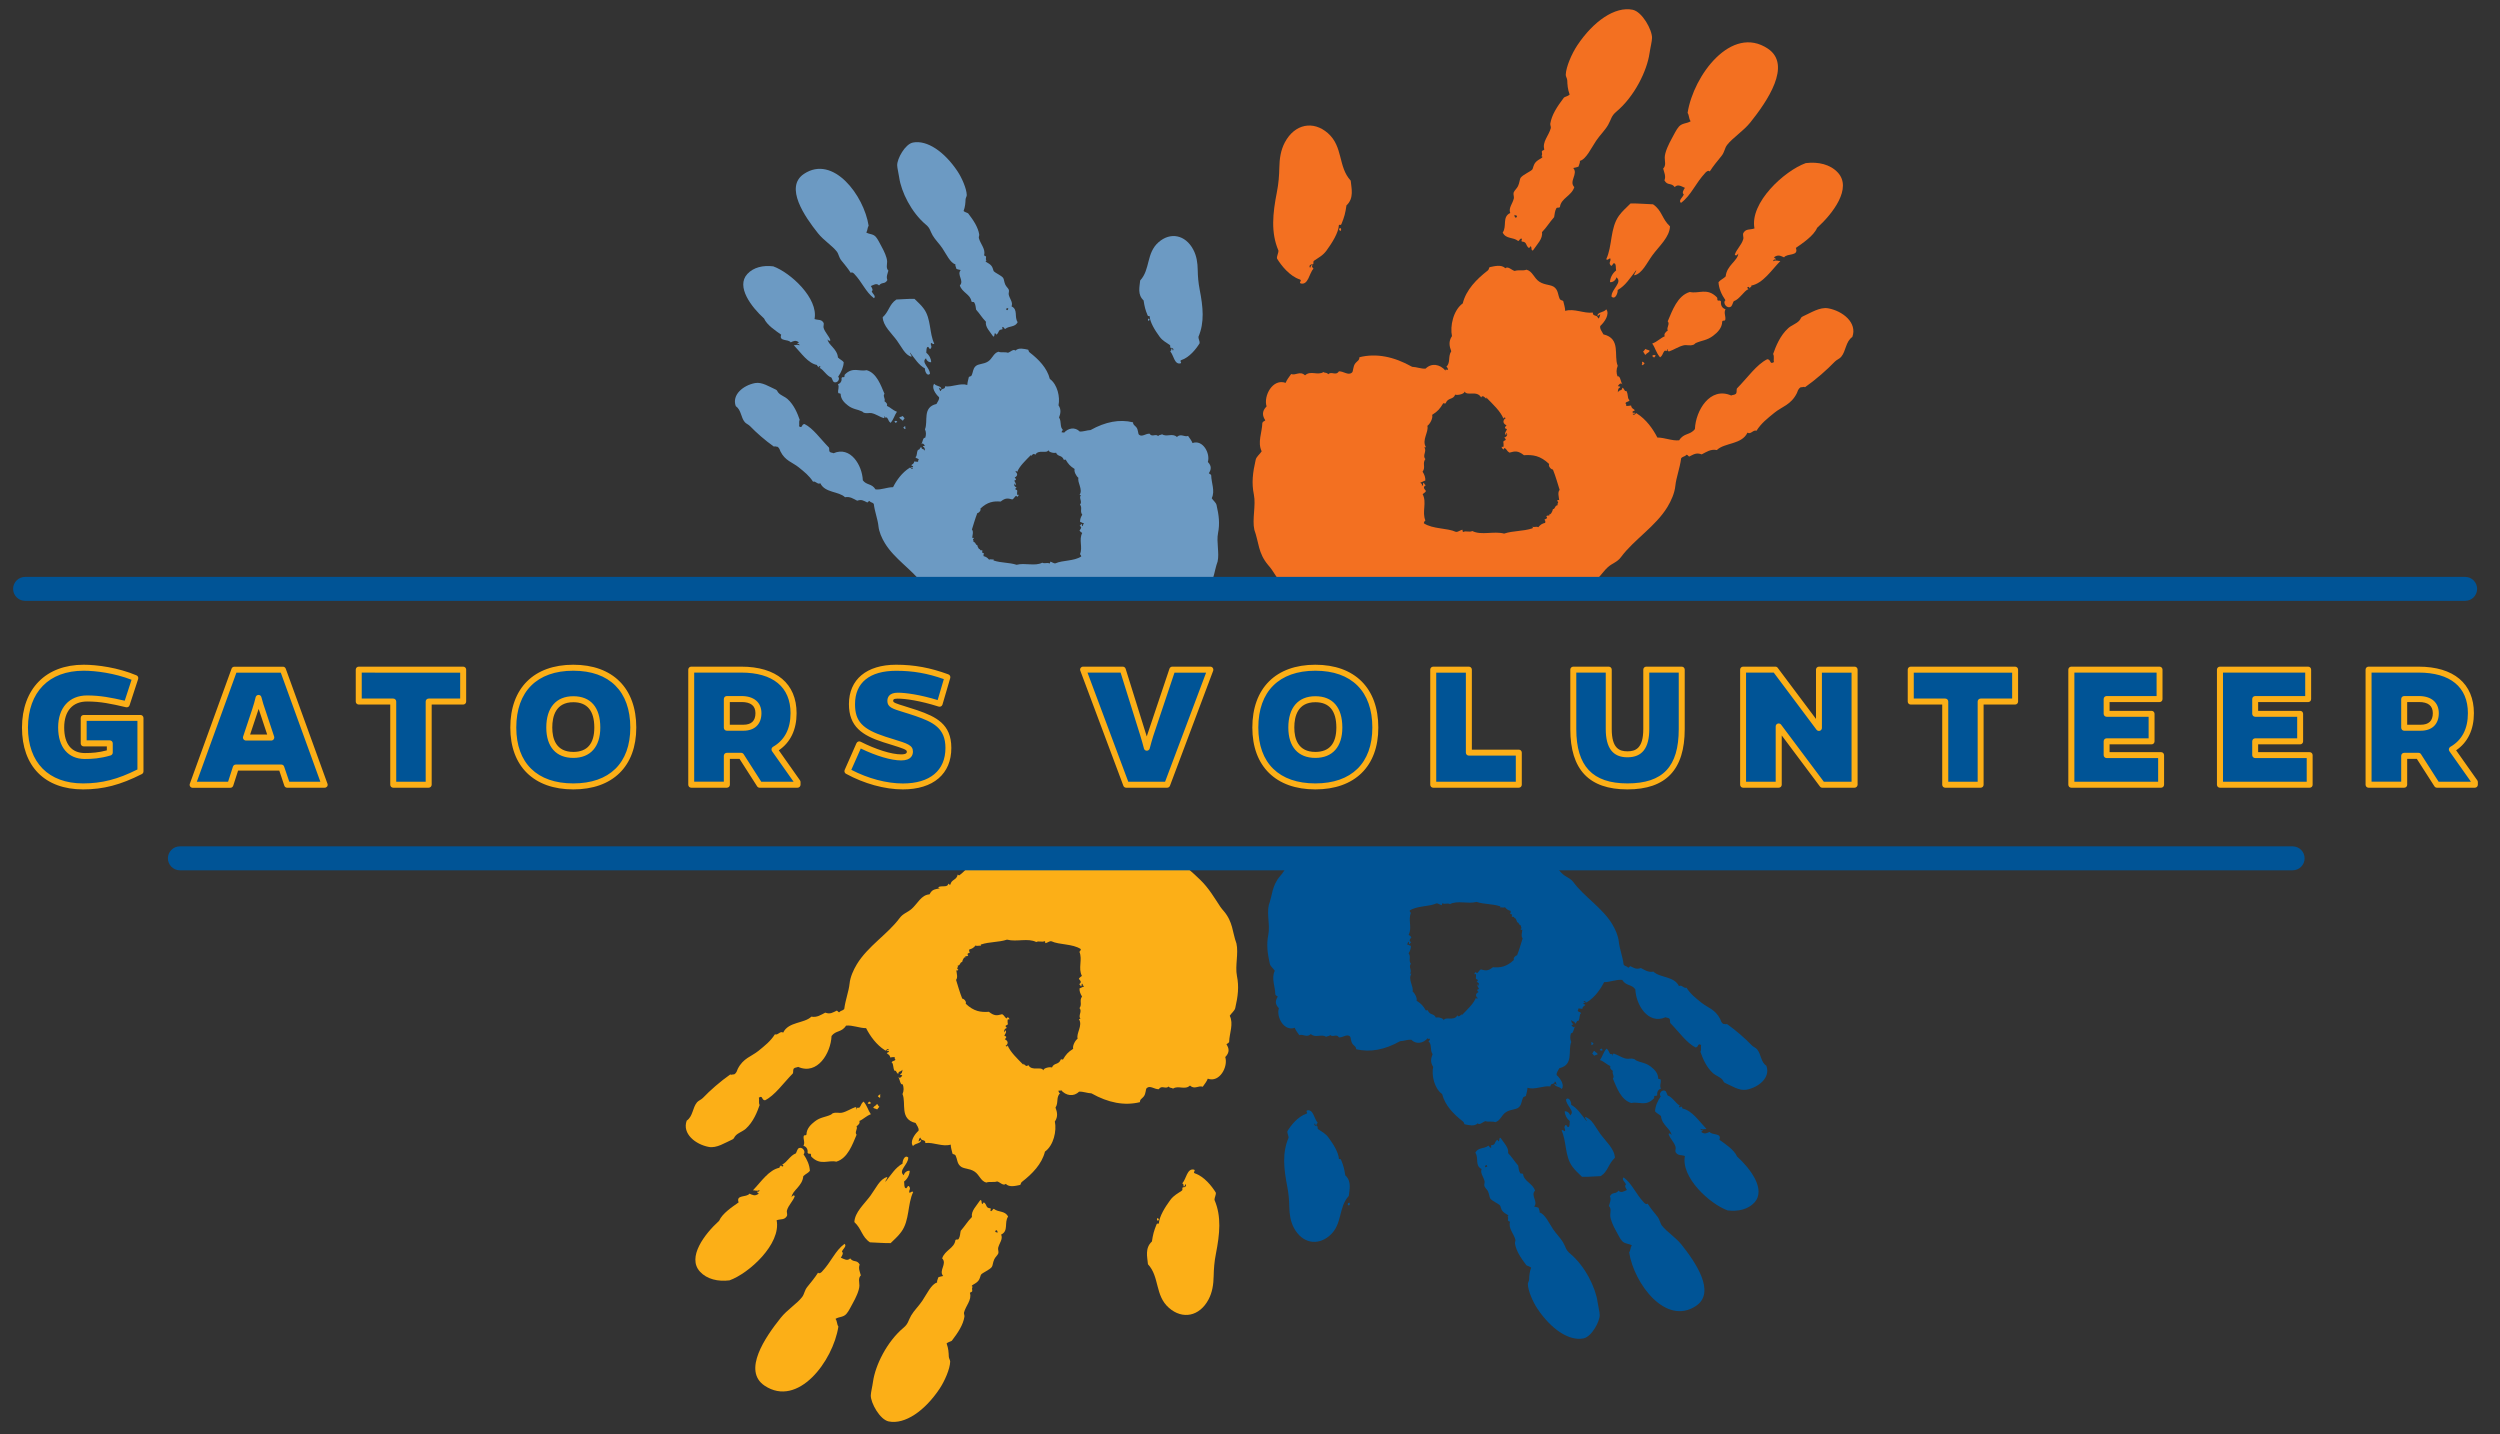 <?xml version="1.0" encoding="utf-8"?>
<!-- Generator: Adobe Illustrator 21.0.0, SVG Export Plug-In . SVG Version: 6.00 Build 0)  -->
<svg version="1.1" id="logo" xmlns="http://www.w3.org/2000/svg" xmlns:xlink="http://www.w3.org/1999/xlink" x="0px" y="0px"
	 viewBox="0 0 417.5 239.5" enable-background="new 0 0 417.5 239.5" xml:space="preserve">
<rect x="0" y="0" width="417.5" height="239.5" fill="#333333" stroke="none"/>
<g>
	<path fill="#6C9AC3" d="M149.36,70.37c0.18-0.13,0.34-0.11,0.49,0.05c-0.09,0.07-0.18,0.15-0.27,0.22
		C149.5,70.55,149.43,70.46,149.36,70.37"/>
	<path fill="#6C9AC3" d="M150.17,69.72c0.2-0.14,0.38-0.1,0.58-0.25c0.11,0.13,0.22,0.27,0.33,0.4c-0.25,0.12-0.1,0.28-0.35,0.39
		C150.55,69.98,150.34,70.04,150.17,69.72"/>
	<path fill="#6C9AC3" d="M150.85,71.39c0.09-0.07,0.18-0.14,0.27-0.22c0.22,0.17-0.08,0.28,0.14,0.45
		C151.1,71.73,150.98,71.57,150.85,71.39"/>
	<path fill="#6C9AC3" d="M191.73,53.56c-0.03-0.17-0.06-0.38,0.16-0.35C192.09,53.39,191.91,53.59,191.73,53.56"/>
	<path fill="#6C9AC3" d="M139.94,59.71c0.41,0.38,0.68,0.43,0.96,0.78c-0.05,0.84-0.39,1.64-0.93,2.43
		c0.42,0.34-0.18,1.23-0.77,0.84c-0.19-0.25-0.21-0.47-0.36-0.71c-0.82-0.28-1.35-1.38-1.99-1.62c0.1-0.07,0.2-0.14,0.15-0.23
		c-0.22-0.17-0.25,0.06-0.39,0.21c0.18-0.25-0.22-0.18-0.14-0.45c-1.58-0.3-2.71-2.07-3.91-3.31c0.31,0.02,0.64-0.18,0.92,0.03
		c0.14-0.15-0.2-0.33-0.29-0.21c-0.2-0.14,0.36-0.21,0.16-0.35c-0.51-0.35-0.83-0.16-1.3,0.05c-0.43-0.59-2.01-0.1-1.59-1.28
		c-0.92-0.65-2.39-1.61-2.86-2.7c-2.11-1.91-4.74-5.33-2.79-7.44c1.02-1.11,2.64-1.48,4.32-1.27c2.86,1.03,7.57,5.32,6.9,8.8
		c0.65,0.22,1.12,0.01,1.48,0.59c0.16,0.25-0.05,0.55,0.03,0.87c0.21,0.76,0.93,1.39,1.14,2.09c-0.18,0.2-0.33,0.03-0.48-0.17
		C138.3,57.61,139.81,58.22,139.94,59.71"/>
	<path fill="#6C9AC3" d="M144.66,38.82c0.52,0.33,1.13,0.21,1.59,0.72c0.34,0.38,0.69,1.12,0.94,1.58c0.42,0.75,0.95,1.84,0.96,2.57
		c0.01,0.49-0.22,1.09,0.21,1.5c-0.13,0.52-0.4,1.02-0.17,1.58c-0.43,0.76-0.89,0.26-1.39,0.9c-0.41-0.44-0.89-0.1-1.37,0.1
		c0.2,0.31,0.43,0.69,0.15,0.88c0.1,0.38,0.79,0.82,0.37,1.15c-1.41-1.06-1.89-2.58-3.33-4.11c-0.17-0.13-0.34-0.3-0.54-0.12
		c-0.53-0.82-0.97-1.32-1.57-2.07c-0.45-0.57-0.42-1.05-0.77-1.5c-0.74-0.96-2.18-1.85-3.13-3.04c-2.23-2.79-5.64-7.73-2.35-9.92
		c4.89-3.26,10.02,3.61,10.8,8.65C144.83,38.06,144.92,38.46,144.66,38.82"/>
	<path fill="#6C9AC3" d="M156.02,57.39c-0.21,0.19-0.36-0.11-0.54-0.12c-0.15,0.42,0.25,0.52-0.04,0.92
		c-0.22,0.34-0.33-0.4-0.53-0.24c-0.25,0.08-0.17,0.66-0.22,0.96c0.52,0.41,0.81,1.04,0.82,1.57c-0.3,0.08-0.81-0.23-0.86-0.65
		c-0.91,0.67,0.67,1.59,0.65,2.6c-0.53,0.5-0.89-0.56-0.83-0.89c-1.03-0.56-1.67-1.61-2.49-2.66c-0.06,0.22,0.35,0.49,0.23,0.7
		c-1.08-0.29-1.65-1.66-2.43-2.72c-0.91-1.24-2.31-2.43-2.37-3.88c1.1-1.01,1.06-2.13,2.28-2.96c1.01-0.03,2.03-0.14,3.03-0.11
		c0.61,0.63,1.04,0.94,1.55,1.64C155.52,53.23,155.17,55.62,156.02,57.39"/>
	<path fill="#6C9AC3" d="M147.78,69.53c-0.22-0.15,0.11,0.25-0.22,0.29c-0.6-0.18-1.31-0.69-2.01-0.83
		c-0.39-0.08-0.76,0.11-1.29-0.07c-0.12-0.04-0.19-0.17-0.29-0.21c-0.83-0.38-1.53-0.35-2.36-0.99c-0.57-0.44-1.2-1.04-1.22-1.91
		c-0.12-0.25-0.29,0.02-0.41-0.23c-0.1-0.48,0.23-0.92-0.04-1.42c0.53-0.17,0.66-0.64,0.6-1.05c0.17-0.23,0.29-0.06,0.44-0.14
		c0.12-0.13-0.01-0.29,0.11-0.42c1.33-1.35,2.43-0.45,3.65-0.73c1.68,0.49,2.36,2.53,2.97,3.95c-0.34,0.37,0.21,0.84-0.01,1.23
		c0.3,0.22,0.55,0.47,0.41,0.78c0.57,0.23,1,0.75,1.68,0.98c-0.44,0.63-0.49,1.18-1.06,1.86c-0.4-0.3-0.28-0.46-0.59-0.86
		C148.03,69.63,147.74,69.88,147.78,69.53"/>
	<path fill="#6C9AC3" d="M168.35,51.42c-0.12,0.12-0.21,0.04-0.33,0.15C168.1,52.02,168.45,51.72,168.35,51.42 M168.93,51.17
		c1.13,0.52,0.41,1.77,1.02,2.63c-0.47,0.91-1.38,0.56-2.09,1.14c-0.2-0.07-0.13-0.23-0.39-0.35c-0.26,0.12,0.09,0.3-0.11,0.42
		c-0.74,0.05-0.43,0.49-0.96,0.88c-0.07-0.09-0.15-0.18-0.22-0.27c-0.21,0.18,0,0.6-0.31,0.58c-0.56-0.84-1.37-1.59-1.22-2.47
		c-0.64-0.65-0.99-1.29-1.64-2.02c-0.09-0.4-0.06-0.79-0.31-1.2c-0.15-0.18-0.33,0.02-0.47-0.17c-0.15-1.19-1.55-1.46-1.94-2.67
		c0.78-0.78-0.56-1.78,0.15-2.57c-0.24-0.07-0.48-0.08-0.72-0.2c-0.04-0.25-0.23-0.52-0.17-0.76c-0.84-0.2-1.55-1.75-2.18-2.69
		c-0.5-0.74-1.21-1.43-1.62-2.14c-0.45-0.78-0.41-1.2-1.11-1.78c-2.48-2.07-4.14-5.54-4.47-7.86c-0.11-0.77-0.33-1.59-0.34-2.07
		c-0.02-1.09,1.32-3.53,2.62-3.79c2.37-0.48,5.29,1.55,7.45,4.79c0.72,1.08,1.52,2.88,1.55,3.98c0.01,0.21-0.19,0.47-0.2,0.72
		c-0.03,0.62-0.06,1.21-0.33,1.94c0.24,0.22,0.51,0.24,0.76,0.39c0.96,1.25,1.65,2.33,1.85,3.52c0.03,0.18-0.11,0.43-0.06,0.61
		c0.26,1,1.17,1.84,0.87,2.86c0.1,0.18,0.24,0.05,0.34,0.28c0,0.21-0.12,0.4,0.06,0.62c-0.48,0.17,0.37,0.34,0.78,0.82
		c0.35,0.41,0.32,0.82,0.45,0.97c0.23,0.26,1.23,0.69,1.55,1.09c0.16,0.21,0.15,0.67,0.37,1.15c0.15,0.32,0.49,0.59,0.59,0.86
		c0.08,0.24-0.08,0.56-0.02,0.8C168.64,49.97,169.2,50.47,168.93,51.17"/>
	<path fill="#6C9AC3" d="M195.88,58.56c0.24-0.33-0.14-0.51-0.38-0.47c-0.2-0.19,0.08-0.32-0.19-0.51
		c-0.52-0.38-1.12-0.63-1.65-1.34c-0.76-1.04-1.62-2.41-1.67-3.44c-0.11-0.08-0.26,0.11-0.35-0.16c-0.38-0.93-0.5-1.42-0.66-2.47
		c-1.05-0.96-0.67-2.28-0.57-3.33c1.72-1.86,0.99-4.57,3.07-6.39c1.97-1.73,4.46-1.26,5.79,1.22c0.57,1.07,0.73,2.21,0.75,3.41
		c0.02,1.1,0.1,2.11,0.33,3.3c0.56,2.88,0.83,5.43-0.21,7.87c-0.02,0.35,0.24,0.72,0.2,1.07c-0.57,0.94-1.71,2.38-3.07,2.82
		c-0.36,0.15,0.18,0.39-0.12,0.54c-1.03,0.26-1.15-1.38-1.7-1.97c-0.04-0.15,0.34-0.25,0.1-0.42
		C195.81,58.02,195.77,58.46,195.88,58.56"/>
	<path fill="#F37021" d="M276.51,59.39c-0.22-0.16-0.42-0.14-0.61,0.06c0.11,0.09,0.22,0.18,0.33,0.27
		C276.33,59.61,276.42,59.5,276.51,59.39"/>
	<path fill="#F37021" d="M275.51,58.58c-0.25-0.18-0.47-0.13-0.72-0.31c-0.14,0.17-0.27,0.33-0.41,0.5c0.3,0.15,0.13,0.34,0.43,0.49
		C275.03,58.9,275.29,58.98,275.51,58.58"/>
	<path fill="#F37021" d="M274.65,60.66c-0.11-0.09-0.22-0.18-0.33-0.27c-0.27,0.21,0.1,0.35-0.17,0.55
		C274.34,61.07,274.5,60.87,274.65,60.66"/>
	<path fill="#F37021" d="M223.94,38.54c0.04-0.21,0.07-0.47-0.2-0.44C223.49,38.33,223.71,38.57,223.94,38.54"/>
	<path fill="#F37021" d="M288.19,46.16c-0.51,0.48-0.84,0.53-1.2,0.97c0.06,1.04,0.49,2.04,1.16,3.01
		c-0.52,0.42,0.23,1.53,0.95,1.05c0.24-0.3,0.26-0.59,0.44-0.89c1.01-0.34,1.67-1.71,2.46-2.02c-0.12-0.09-0.25-0.18-0.18-0.29
		c0.27-0.22,0.31,0.07,0.48,0.25c-0.23-0.31,0.27-0.23,0.17-0.55c1.96-0.37,3.36-2.57,4.85-4.1c-0.38,0.03-0.79-0.23-1.14,0.04
		c-0.18-0.18,0.25-0.41,0.35-0.27c0.24-0.18-0.44-0.26-0.2-0.44c0.63-0.44,1.03-0.19,1.61,0.06c0.53-0.74,2.5-0.13,1.97-1.58
		c1.14-0.8,2.97-2,3.55-3.35c2.62-2.37,5.88-6.62,3.46-9.23c-1.26-1.37-3.27-1.84-5.36-1.58c-3.55,1.28-9.4,6.6-8.56,10.91
		c-0.81,0.27-1.39,0.01-1.84,0.73c-0.19,0.31,0.07,0.69-0.04,1.07c-0.26,0.95-1.15,1.72-1.41,2.59c0.23,0.25,0.41,0.04,0.59-0.21
		C290.22,43.56,288.35,44.31,288.19,46.16"/>
	<path fill="#F37021" d="M282.34,20.25c-0.65,0.41-1.4,0.27-1.97,0.9c-0.42,0.47-0.85,1.39-1.17,1.96
		c-0.52,0.94-1.17,2.28-1.19,3.18c-0.01,0.62,0.27,1.35-0.26,1.86c0.16,0.65,0.5,1.27,0.21,1.97c0.53,0.95,1.11,0.32,1.72,1.12
		c0.5-0.55,1.11-0.12,1.7,0.13c-0.25,0.39-0.53,0.85-0.19,1.09c-0.12,0.47-0.98,1.02-0.46,1.42c1.75-1.31,2.34-3.2,4.13-5.1
		c0.21-0.17,0.42-0.37,0.67-0.15c0.66-1.02,1.2-1.64,1.95-2.57c0.56-0.7,0.51-1.3,0.95-1.86c0.92-1.19,2.7-2.29,3.89-3.77
		c2.77-3.47,6.99-9.58,2.91-12.31c-6.07-4.05-12.43,4.47-13.4,10.73C282.12,19.31,282.01,19.8,282.34,20.25"/>
	<path fill="#F37021" d="M268.24,43.29c0.25,0.24,0.44-0.13,0.67-0.15c0.19,0.52-0.32,0.64,0.04,1.14c0.27,0.42,0.41-0.5,0.66-0.3
		c0.31,0.1,0.2,0.82,0.28,1.19c-0.65,0.5-1.01,1.29-1.02,1.94c0.37,0.1,1-0.28,1.06-0.8c1.12,0.83-0.84,1.97-0.81,3.22
		c0.66,0.62,1.1-0.7,1.03-1.1c1.28-0.7,2.07-1.99,3.09-3.31c0.07,0.27-0.43,0.61-0.29,0.87c1.34-0.36,2.05-2.06,3.01-3.37
		c1.13-1.54,2.86-3.01,2.93-4.82c-1.36-1.25-1.31-2.64-2.83-3.68c-1.25-0.04-2.52-0.17-3.76-0.14c-0.76,0.78-1.29,1.17-1.93,2.04
		C268.86,38.13,269.29,41.08,268.24,43.29"/>
	<path fill="#F37021" d="M278.46,58.34c0.27-0.19-0.14,0.31,0.27,0.35c0.74-0.23,1.62-0.85,2.49-1.03c0.48-0.1,0.94,0.14,1.6-0.09
		c0.15-0.05,0.24-0.21,0.35-0.27c1.04-0.47,1.9-0.44,2.93-1.23c0.71-0.54,1.49-1.28,1.51-2.38c0.15-0.31,0.36,0.03,0.51-0.28
		c0.12-0.6-0.29-1.14,0.04-1.76c-0.66-0.22-0.82-0.79-0.75-1.3c-0.21-0.29-0.37-0.08-0.55-0.17c-0.15-0.16,0.02-0.36-0.13-0.52
		c-1.65-1.68-3.01-0.55-4.53-0.9c-2.08,0.61-2.93,3.14-3.69,4.9c0.42,0.47-0.26,1.05,0.01,1.53c-0.38,0.27-0.68,0.59-0.51,0.97
		c-0.7,0.28-1.25,0.93-2.09,1.21c0.55,0.79,0.61,1.46,1.31,2.31c0.49-0.37,0.35-0.57,0.73-1.07
		C278.15,58.47,278.51,58.78,278.46,58.34"/>
	<path fill="#F37021" d="M253.34,36.06c-0.14-0.13-0.26-0.04-0.4-0.19C252.82,36.25,253.25,36.63,253.34,36.06 M252.81,33.14
		c0.07-0.29-0.13-0.7-0.03-0.99c0.12-0.34,0.54-0.67,0.73-1.07c0.28-0.59,0.26-1.17,0.46-1.42c0.39-0.5,1.64-1.02,1.92-1.35
		c0.16-0.18,0.13-0.7,0.56-1.21c0.51-0.59,1.56-0.81,0.96-1.02c0.23-0.28,0.07-0.52,0.07-0.77c0.12-0.29,0.29-0.12,0.42-0.35
		c-0.38-1.27,0.76-2.32,1.08-3.55c0.06-0.22-0.12-0.53-0.08-0.76c0.24-1.47,1.11-2.81,2.29-4.37c0.31-0.18,0.64-0.21,0.94-0.48
		c-0.33-0.91-0.37-1.63-0.4-2.4c-0.02-0.31-0.25-0.63-0.25-0.89c0.04-1.37,1.04-3.6,1.93-4.94c2.68-4.02,6.29-6.54,9.24-5.94
		c1.6,0.33,3.26,3.35,3.24,4.7c-0.01,0.59-0.28,1.61-0.42,2.57c-0.41,2.88-2.47,7.18-5.55,9.76c-0.86,0.72-0.82,1.24-1.37,2.21
		c-0.51,0.89-1.39,1.73-2.01,2.66c-0.79,1.17-1.66,3.09-2.71,3.34c0.08,0.3-0.15,0.63-0.21,0.94c-0.29,0.15-0.59,0.17-0.89,0.25
		c0.88,0.98-0.78,2.22,0.18,3.19c-0.48,1.5-2.21,1.83-2.4,3.31c-0.18,0.25-0.41-0.01-0.59,0.21c-0.3,0.51-0.27,1-0.38,1.49
		c-0.8,0.9-1.23,1.69-2.03,2.51c0.18,1.1-0.82,2.02-1.51,3.06c-0.38,0.02-0.12-0.49-0.38-0.72c-0.09,0.11-0.18,0.22-0.27,0.33
		c-0.66-0.49-0.27-1.03-1.19-1.1c-0.24-0.15,0.2-0.38-0.13-0.52c-0.33,0.15-0.24,0.35-0.49,0.43c-0.88-0.71-2.02-0.28-2.59-1.41
		c0.75-1.07-0.14-2.62,1.26-3.27C251.89,34.71,252.58,34.08,252.81,33.14"/>
	<path fill="#F37021" d="M218.78,44.73c-0.29-0.41,0.17-0.63,0.47-0.58c0.25-0.23-0.1-0.4,0.24-0.64c0.65-0.47,1.39-0.78,2.04-1.67
		c0.94-1.29,2.01-2.99,2.07-4.27c0.14-0.1,0.32,0.14,0.44-0.2c0.47-1.15,0.63-1.76,0.82-3.07c1.3-1.19,0.83-2.83,0.71-4.13
		c-2.14-2.31-1.23-5.66-3.81-7.93c-2.44-2.14-5.53-1.56-7.18,1.52c-0.71,1.33-0.9,2.74-0.93,4.23c-0.03,1.36-0.12,2.62-0.41,4.1
		c-0.7,3.57-1.03,6.74,0.26,9.76c0.02,0.43-0.3,0.9-0.24,1.32c0.7,1.17,2.12,2.95,3.81,3.5c0.45,0.18-0.22,0.48,0.15,0.67
		c1.27,0.32,1.42-1.71,2.11-2.44c0.05-0.18-0.43-0.31-0.13-0.52C218.88,44.07,218.93,44.61,218.78,44.73"/>
	<path fill="#005496" d="M267.66,175.37c-0.18,0.13-0.35,0.12-0.5-0.05c0.09-0.08,0.19-0.15,0.28-0.23
		C267.51,175.19,267.59,175.28,267.66,175.37"/>
	<path fill="#005496" d="M266.83,176.05c-0.21,0.15-0.39,0.11-0.6,0.26c-0.11-0.14-0.23-0.28-0.34-0.42
		c0.25-0.12,0.11-0.29,0.36-0.41C266.43,175.78,266.65,175.72,266.83,176.05"/>
	<path fill="#005496" d="M266.12,174.32c-0.09,0.07-0.19,0.15-0.28,0.22c-0.23-0.17,0.08-0.29-0.14-0.46
		C265.86,173.97,265.99,174.14,266.12,174.32"/>
	<path fill="#005496" d="M225.38,200.86c0.04,0.21,0.07,0.47-0.2,0.43C224.93,201.07,225.15,200.83,225.38,200.86"/>
	<path fill="#005496" d="M277.39,186.39c-0.42-0.4-0.7-0.44-1-0.8c0.05-0.87,0.41-1.7,0.96-2.51c-0.43-0.35,0.19-1.27,0.79-0.87
		c0.2,0.25,0.22,0.49,0.37,0.74c0.84,0.29,1.4,1.43,2.05,1.68c-0.1,0.07-0.21,0.15-0.15,0.24c0.23,0.18,0.26-0.06,0.4-0.21
		c-0.19,0.26,0.23,0.19,0.14,0.46c1.63,0.31,2.8,2.14,4.03,3.42c-0.32-0.02-0.66,0.19-0.95-0.04c-0.15,0.15,0.21,0.34,0.3,0.22
		c0.2,0.15-0.37,0.22-0.17,0.36c0.53,0.37,0.86,0.16,1.34-0.05c0.44,0.61,2.08,0.11,1.64,1.32c0.95,0.67,2.47,1.66,2.95,2.79
		c2.18,1.97,4.89,5.51,2.89,7.69c-1.05,1.14-2.72,1.53-4.47,1.31c-2.96-1.07-7.83-5.5-7.13-9.09c-0.67-0.23-1.15-0.01-1.53-0.61
		c-0.16-0.26,0.05-0.57-0.03-0.9c-0.21-0.79-0.96-1.43-1.17-2.16c0.19-0.21,0.34-0.03,0.49,0.18
		C279.09,188.56,277.53,187.93,277.39,186.39"/>
	<path fill="#005496" d="M272.52,207.98c-0.54-0.34-1.17-0.22-1.64-0.74c-0.35-0.39-0.71-1.15-0.98-1.63
		c-0.44-0.78-0.98-1.9-0.99-2.65c-0.01-0.51,0.23-1.13-0.22-1.55c0.13-0.54,0.42-1.06,0.17-1.64c0.44-0.79,0.93-0.27,1.43-0.93
		c0.42,0.46,0.92,0.1,1.41-0.11c-0.21-0.32-0.45-0.71-0.16-0.91c-0.1-0.39-0.81-0.85-0.39-1.19c1.46,1.09,1.95,2.67,3.44,4.25
		c0.18,0.14,0.35,0.31,0.56,0.12c0.55,0.85,1,1.37,1.62,2.15c0.46,0.58,0.43,1.08,0.79,1.55c0.77,0.99,2.25,1.91,3.24,3.14
		c2.31,2.89,5.83,7.98,2.43,10.25c-5.05,3.37-10.35-3.73-11.16-8.94C272.34,208.76,272.24,208.35,272.52,207.98"/>
	<path fill="#005496" d="M260.78,188.79c0.21-0.2,0.37,0.11,0.56,0.12c0.16-0.43-0.26-0.53,0.04-0.95c0.23-0.35,0.34,0.42,0.55,0.25
		c0.26-0.09,0.17-0.68,0.23-0.99c-0.54-0.42-0.84-1.07-0.85-1.62c0.31-0.09,0.83,0.23,0.89,0.67c0.94-0.69-0.7-1.64-0.67-2.68
		c0.55-0.51,0.92,0.58,0.86,0.92c1.06,0.58,1.73,1.66,2.58,2.75c0.06-0.23-0.36-0.51-0.24-0.73c1.11,0.3,1.71,1.71,2.51,2.81
		c0.94,1.29,2.38,2.51,2.45,4.01c-1.13,1.04-1.09,2.2-2.36,3.06c-1.04,0.04-2.1,0.14-3.13,0.12c-0.64-0.65-1.08-0.97-1.61-1.7
		C261.29,193.08,261.65,190.62,260.78,188.79"/>
	<path fill="#005496" d="M269.29,176.24c0.23,0.16-0.12-0.26,0.22-0.29c0.61,0.19,1.35,0.71,2.08,0.85c0.4,0.08,0.78-0.12,1.33,0.07
		c0.12,0.04,0.2,0.18,0.3,0.22c0.86,0.4,1.58,0.37,2.44,1.02c0.59,0.45,1.24,1.07,1.26,1.98c0.12,0.26,0.3-0.02,0.42,0.24
		c0.1,0.5-0.24,0.95,0.04,1.47c-0.55,0.18-0.68,0.66-0.62,1.08c-0.17,0.24-0.3,0.06-0.46,0.14c-0.12,0.14,0.02,0.3-0.11,0.43
		c-1.38,1.4-2.51,0.46-3.77,0.75c-1.74-0.51-2.44-2.62-3.07-4.08c0.35-0.39-0.22-0.87,0.01-1.27c-0.31-0.22-0.57-0.49-0.42-0.81
		c-0.59-0.24-1.04-0.77-1.74-1.01c0.45-0.65,0.5-1.21,1.09-1.92c0.41,0.31,0.29,0.47,0.61,0.89
		C269.03,176.14,269.33,175.88,269.29,176.24"/>
	<path fill="#005496" d="M248.03,194.96c0.12-0.12,0.22-0.04,0.34-0.15C248.29,194.33,247.93,194.65,248.03,194.96 M247.43,195.22
		c-1.17-0.54-0.43-1.83-1.05-2.72c0.48-0.94,1.43-0.58,2.16-1.17c0.21,0.07,0.13,0.23,0.41,0.36c0.27-0.12-0.09-0.31,0.11-0.43
		c0.76-0.06,0.44-0.5,0.99-0.92c0.07,0.09,0.15,0.19,0.22,0.28c0.22-0.19,0-0.62,0.32-0.6c0.57,0.87,1.41,1.64,1.26,2.55
		c0.66,0.68,1.03,1.33,1.69,2.09c0.09,0.41,0.06,0.81,0.32,1.24c0.15,0.19,0.34-0.03,0.49,0.18c0.16,1.23,1.6,1.51,2,2.76
		c-0.8,0.81,0.58,1.84-0.15,2.66c0.25,0.07,0.5,0.08,0.74,0.21c0.05,0.26,0.24,0.54,0.17,0.78c0.87,0.21,1.6,1.81,2.25,2.78
		c0.52,0.77,1.25,1.48,1.68,2.21c0.46,0.81,0.42,1.24,1.14,1.84c2.57,2.15,4.28,5.72,4.62,8.13c0.11,0.79,0.34,1.65,0.35,2.14
		c0.02,1.13-1.37,3.65-2.7,3.92c-2.45,0.5-5.46-1.6-7.7-4.95c-0.74-1.11-1.57-2.97-1.6-4.12c-0.01-0.22,0.19-0.48,0.21-0.74
		c0.03-0.64,0.06-1.25,0.34-2c-0.25-0.22-0.53-0.25-0.79-0.4c-0.99-1.3-1.71-2.41-1.91-3.64c-0.03-0.19,0.11-0.44,0.07-0.63
		c-0.27-1.03-1.21-1.9-0.9-2.96c-0.11-0.19-0.25-0.05-0.35-0.29c0-0.21,0.13-0.41-0.06-0.64c0.49-0.17-0.38-0.35-0.8-0.85
		c-0.36-0.42-0.33-0.85-0.47-1c-0.24-0.27-1.28-0.71-1.6-1.12c-0.17-0.21-0.15-0.69-0.38-1.19c-0.16-0.33-0.51-0.61-0.61-0.89
		c-0.09-0.24,0.08-0.58,0.02-0.83C247.73,196.46,247.16,195.94,247.43,195.22"/>
	<path fill="#005496" d="M219.58,187.58c-0.24,0.34,0.14,0.53,0.39,0.49c0.21,0.19-0.09,0.33,0.2,0.53c0.54,0.39,1.16,0.65,1.7,1.39
		c0.79,1.07,1.68,2.49,1.73,3.56c0.12,0.09,0.27-0.12,0.37,0.17c0.39,0.96,0.52,1.47,0.69,2.56c1.09,0.99,0.7,2.36,0.59,3.44
		c-1.78,1.92-1.02,4.72-3.18,6.61c-2.03,1.78-4.61,1.3-5.98-1.26c-0.59-1.11-0.75-2.29-0.78-3.52c-0.02-1.13-0.1-2.18-0.34-3.41
		c-0.58-2.97-0.86-5.61,0.22-8.13c0.02-0.36-0.25-0.75-0.2-1.1c0.59-0.97,1.76-2.46,3.17-2.91c0.37-0.15-0.18-0.4,0.12-0.56
		c1.06-0.26,1.18,1.43,1.76,2.03c0.04,0.15-0.35,0.26-0.11,0.43C219.66,188.14,219.7,187.69,219.58,187.58"/>
	<path fill="#FCAF17" d="M144.9,184.26c0.2,0.15,0.39,0.13,0.56-0.06c-0.1-0.08-0.21-0.17-0.31-0.25
		C145.06,184.05,144.98,184.15,144.9,184.26"/>
	<path fill="#FCAF17" d="M145.82,185c0.23,0.16,0.43,0.12,0.66,0.28c0.12-0.15,0.25-0.31,0.37-0.46c-0.28-0.13-0.12-0.32-0.4-0.45
		C146.26,184.71,146.01,184.64,145.82,185"/>
	<path fill="#FCAF17" d="M146.6,183.09c0.1,0.08,0.2,0.17,0.31,0.25c0.25-0.19-0.09-0.32,0.16-0.51
		C146.89,182.71,146.74,182.89,146.6,183.09"/>
	<path fill="#FCAF17" d="M193.24,203.44c-0.04,0.19-0.07,0.44,0.18,0.4C193.65,203.63,193.45,203.41,193.24,203.44"/>
	<path fill="#FCAF17" d="M134.15,196.42c0.47-0.44,0.77-0.48,1.1-0.89c-0.05-0.96-0.45-1.88-1.06-2.77
		c0.47-0.39-0.21-1.41-0.88-0.96c-0.22,0.28-0.24,0.54-0.41,0.82c-0.93,0.32-1.54,1.57-2.27,1.85c0.11,0.08,0.23,0.16,0.17,0.26
		c-0.25,0.2-0.29-0.07-0.45-0.23c0.21,0.29-0.25,0.21-0.16,0.51c-1.8,0.34-3.09,2.37-4.45,3.77c0.35-0.02,0.72,0.21,1.05-0.04
		c0.16,0.17-0.23,0.38-0.33,0.25c-0.22,0.16,0.41,0.24,0.18,0.4c-0.58,0.4-0.95,0.18-1.48-0.05c-0.49,0.68-2.29,0.12-1.81,1.46
		c-1.05,0.74-2.73,1.84-3.26,3.08c-2.41,2.18-5.4,6.09-3.19,8.49c1.16,1.26,3.01,1.69,4.93,1.45c3.27-1.18,8.64-6.07,7.87-10.04
		c0.74-0.25,1.27-0.01,1.69-0.67c0.18-0.28-0.06-0.63,0.04-0.99c0.24-0.87,1.06-1.58,1.3-2.38c-0.21-0.23-0.38-0.04-0.54,0.2
		C132.28,198.81,134.01,198.12,134.15,196.42"/>
	<path fill="#FCAF17" d="M139.53,220.25c0.6-0.38,1.29-0.24,1.81-0.82c0.39-0.43,0.78-1.27,1.08-1.8c0.48-0.86,1.08-2.1,1.1-2.93
		c0.01-0.57-0.25-1.24,0.24-1.71c-0.15-0.59-0.46-1.17-0.19-1.81c-0.49-0.87-1.02-0.29-1.59-1.03c-0.46,0.5-1.02,0.11-1.56-0.12
		c0.23-0.36,0.49-0.78,0.18-1c0.11-0.43,0.9-0.94,0.43-1.31c-1.61,1.2-2.15,2.94-3.8,4.69c-0.19,0.15-0.39,0.34-0.62,0.13
		c-0.6,0.94-1.11,1.51-1.79,2.37c-0.51,0.64-0.47,1.19-0.88,1.71c-0.85,1.1-2.49,2.11-3.57,3.47c-2.55,3.19-6.43,8.81-2.68,11.32
		c5.58,3.72,11.43-4.11,12.32-9.87C139.73,221.12,139.84,220.67,139.53,220.25"/>
	<path fill="#FCAF17" d="M152.5,199.07c-0.23-0.22-0.41,0.12-0.62,0.13c-0.17-0.48,0.29-0.59-0.04-1.05
		c-0.25-0.38-0.37,0.46-0.6,0.27c-0.29-0.1-0.19-0.75-0.26-1.1c0.6-0.46,0.93-1.19,0.94-1.79c-0.34-0.1-0.92,0.26-0.98,0.74
		c-1.03-0.76,0.77-1.81,0.74-2.96c-0.61-0.57-1.01,0.64-0.95,1.01c-1.17,0.64-1.9,1.83-2.85,3.04c-0.07-0.25,0.4-0.56,0.27-0.8
		c-1.23,0.33-1.88,1.89-2.77,3.1c-1.04,1.42-2.63,2.77-2.7,4.43c1.25,1.15,1.2,2.43,2.6,3.38c1.15,0.04,2.31,0.15,3.46,0.13
		c0.7-0.72,1.19-1.07,1.77-1.87C151.93,203.81,151.53,201.09,152.5,199.07"/>
	<path fill="#FCAF17" d="M143.1,185.22c-0.25,0.17,0.13-0.28-0.25-0.33c-0.68,0.21-1.49,0.79-2.29,0.94
		c-0.44,0.09-0.86-0.13-1.47,0.08c-0.13,0.05-0.22,0.2-0.33,0.24c-0.95,0.44-1.75,0.4-2.69,1.13c-0.65,0.5-1.37,1.18-1.39,2.18
		c-0.13,0.28-0.33-0.02-0.46,0.26c-0.11,0.55,0.26,1.05-0.04,1.62c0.61,0.2,0.75,0.73,0.69,1.19c0.19,0.26,0.33,0.07,0.51,0.16
		c0.14,0.15-0.02,0.33,0.12,0.48c1.52,1.54,2.77,0.51,4.16,0.83c1.92-0.56,2.7-2.89,3.39-4.5c-0.39-0.43,0.24-0.96-0.01-1.41
		c0.35-0.25,0.62-0.54,0.47-0.89c0.65-0.26,1.15-0.85,1.92-1.12c-0.5-0.72-0.56-1.34-1.21-2.12c-0.45,0.34-0.32,0.52-0.67,0.98
		C143.38,185.1,143.05,184.82,143.1,185.22"/>
	<path fill="#FCAF17" d="M166.2,205.71c0.13,0.12,0.24,0.04,0.37,0.17C166.68,205.54,166.29,205.19,166.2,205.71 M166.69,208.4
		c-0.06,0.27,0.12,0.64,0.03,0.91c-0.11,0.31-0.5,0.61-0.67,0.98c-0.26,0.54-0.24,1.07-0.43,1.31c-0.36,0.46-1.51,0.94-1.77,1.24
		c-0.15,0.17-0.12,0.64-0.52,1.11c-0.47,0.54-1.43,0.74-0.89,0.94c-0.21,0.26-0.06,0.47-0.07,0.71c-0.11,0.27-0.27,0.11-0.39,0.32
		c0.35,1.17-0.7,2.13-0.99,3.27c-0.05,0.2,0.11,0.49,0.07,0.7c-0.22,1.36-1.02,2.59-2.11,4.02c-0.29,0.17-0.59,0.2-0.87,0.44
		c0.31,0.83,0.34,1.5,0.37,2.21c0.01,0.29,0.23,0.58,0.23,0.82c-0.03,1.26-0.95,3.31-1.77,4.54c-2.46,3.69-5.79,6.01-8.5,5.46
		c-1.47-0.3-3-3.08-2.99-4.33c0.01-0.54,0.26-1.48,0.38-2.36c0.38-2.65,2.27-6.6,5.1-8.97c0.79-0.66,0.75-1.14,1.26-2.03
		c0.47-0.81,1.28-1.59,1.85-2.44c0.73-1.08,1.53-2.84,2.49-3.07c-0.08-0.27,0.14-0.58,0.19-0.86c0.27-0.14,0.55-0.15,0.82-0.23
		c-0.81-0.9,0.72-2.04-0.17-2.94c0.44-1.38,2.04-1.68,2.21-3.04c0.16-0.23,0.38,0.01,0.54-0.2c0.28-0.47,0.24-0.92,0.35-1.37
		c0.73-0.83,1.13-1.56,1.87-2.3c-0.17-1.01,0.76-1.86,1.39-2.82c0.35-0.02,0.11,0.46,0.35,0.67c0.08-0.1,0.17-0.21,0.25-0.31
		c0.6,0.45,0.25,0.95,1.09,1.01c0.22,0.14-0.18,0.35,0.12,0.48c0.3-0.14,0.22-0.32,0.45-0.4c0.81,0.65,1.85,0.26,2.39,1.3
		c-0.69,0.98,0.13,2.41-1.16,3C167.53,206.96,166.9,207.54,166.69,208.4"/>
	<path fill="#FCAF17" d="M197.98,197.74c0.27,0.37-0.16,0.58-0.44,0.54c-0.23,0.21,0.1,0.37-0.22,0.59
		c-0.59,0.43-1.28,0.72-1.88,1.53c-0.87,1.18-1.85,2.75-1.91,3.93c-0.13,0.09-0.29-0.13-0.4,0.18c-0.43,1.06-0.58,1.62-0.76,2.82
		c-1.2,1.1-0.77,2.6-0.66,3.8c1.97,2.12,1.13,5.21,3.51,7.29c2.25,1.97,5.09,1.44,6.6-1.4c0.65-1.22,0.83-2.52,0.86-3.89
		c0.03-1.25,0.11-2.41,0.38-3.77c0.64-3.28,0.95-6.2-0.24-8.97c-0.02-0.39,0.28-0.82,0.22-1.22c-0.65-1.07-1.95-2.71-3.5-3.22
		c-0.41-0.17,0.2-0.44-0.13-0.62c-1.17-0.29-1.31,1.58-1.94,2.24c-0.04,0.17,0.39,0.29,0.12,0.48
		C197.89,198.35,197.85,197.85,197.98,197.74"/>
</g>
<g>
	<path fill="none" d="M259.32,78.4c-0.37-0.04-0.82-0.59-0.63-0.93c-1.48-1.42-2.74-1.58-4.21-1.47c-1-0.79-1.48-0.69-2.42-0.43
		c-0.42-0.24-0.41-0.52-0.77-0.76c-0.19,0.03-0.14,0.1-0.2,0.25c-0.22-0.16-0.42-0.31-0.28-0.51c0.37,0.38,0.27-0.49,0.22-0.79
		c0.12-0.29,0.29-0.12,0.42-0.35c-0.02-0.13-0.12-0.24-0.27-0.36c0.28-0.04,0.72-0.45,0.37-0.8c-0.06,0.13,0.04,0.25-0.04,0.39
		c-0.44-0.29,0.09-0.67,0.12-1.01c-0.41-0.08-0.43-0.27-0.06-0.61c-0.86-0.44-0.44-1.05-0.13-1.21c-0.22-0.2-0.39-0.1-0.37,0.12
		c-0.48-1.26-1.8-2.46-2.9-3.59c0.2,0.75-0.47-0.69-0.84,0.01c-0.73-1.25-2.34-0.14-2.78-1.01c0.12,0.4-1.14,0.72-1.55,0.54
		c-0.35,0.92-1.21,0.41-1.6,1.47c-0.12,0.03-0.25,0-0.39-0.04c-0.56,0.94-0.89,1.34-1.86,1.95c0.17,0.52-0.34,1.51-0.8,1.84
		c0.28,0.97-0.98,2.4-0.24,3.54c-0.1,0.04-0.19,0.09-0.3,0.03c0.54,0.61-0.36,1.36,0.21,1.97c-0.55,0.75,0.1,1.37-0.47,2.11
		c0.31,0.48,0.49,0.97,0.46,1.48c-0.42,0.13-0.49,0.28-0.81,0.31c0.06,0.29,0.4,0.19,0.2,0.44c0.31,0.32,0.17-0.21,0.27-0.33
		c0.16-0.18,0.12,0.28,0.42,0.34c-0.53,0.37-0.3,0.56,0.03,0.99c-0.17,0.31-0.37,0.34-0.56,0.52c0.74,1.4-0.15,2.97,0.46,4.39
		c-0.18,0.17-0.25,0.33-0.26,0.48c1.54,1,3.86,0.74,5.35,1.43c0.39,0.07,0.73-0.32,1.11-0.35c0.04,0.12-0.07,0.26,0.12,0.37
		c0.48-0.25,1.03,0.1,1.51-0.16c1.54,0.78,3.56-0.02,5.32,0.43c1.55-0.51,3.17-0.36,4.72-0.88c0.15-0.12,0.06-0.21-0.03-0.3
		c0.35,0.22,0.65-0.09,1.01,0.12c0.36-0.46,0.75-0.65,1.15-0.73c0.03-0.18,0.09-0.37-0.13-0.52c0.24-0.2,0.65-0.17,0.32-0.57
		c0.24-0.31,0.69,0.08,0.49-0.44c0.17,0.39,0.6-0.48,0.61-0.75c0.48-0.08,0.23-0.57,0.84-0.7c-0.27-0.2,0.34-0.49-0.15-0.67
		c0.11-0.19,0.23-0.25,0.37-0.11c-0.07-0.59-0.32-1.35,0.04-1.76C260.17,80.95,259.75,79.48,259.32,78.4z"/>
	<path fill="none" d="M235.22,159.23c0.47,0.62-0.07,1.14,0.39,1.76c-0.47,0.5,0.28,1.13-0.17,1.64c0.09-0.05,0.17-0.01,0.25,0.03
		c-0.61,0.95,0.43,2.14,0.2,2.95c0.38,0.28,0.81,1.1,0.67,1.54c0.81,0.51,1.08,0.85,1.55,1.63c0.11-0.03,0.22-0.05,0.32-0.03
		c0.33,0.88,1.04,0.46,1.34,1.22c0.34-0.14,1.39,0.12,1.29,0.46c0.37-0.73,1.71,0.21,2.32-0.84c0.31,0.58,0.86-0.62,0.7,0.01
		c0.91-0.94,2.02-1.94,2.41-2.99c-0.02,0.18,0.12,0.26,0.31,0.1c-0.26-0.13-0.61-0.65,0.11-1.01c-0.3-0.28-0.29-0.43,0.05-0.5
		c-0.02-0.28-0.47-0.6-0.1-0.84c0.06,0.11-0.02,0.21,0.03,0.32c0.29-0.3-0.08-0.64-0.31-0.67c0.12-0.09,0.2-0.19,0.22-0.3
		c-0.11-0.19-0.25-0.05-0.35-0.29c0.04-0.24,0.12-0.98-0.19-0.66c-0.11-0.16,0.05-0.29,0.23-0.42c0.05,0.12,0.01,0.18,0.17,0.21
		c0.3-0.2,0.29-0.44,0.64-0.63c0.78,0.22,1.18,0.3,2.01-0.36c1.22,0.09,2.27-0.04,3.5-1.22c-0.16-0.28,0.22-0.74,0.53-0.77
		c0.36-0.9,0.71-2.13,0.93-2.83c-0.3-0.34-0.09-0.98-0.04-1.47c-0.12,0.11-0.22,0.06-0.31-0.1c0.41-0.15-0.1-0.39,0.12-0.56
		c-0.51-0.11-0.31-0.51-0.7-0.58c0-0.23-0.37-0.95-0.51-0.63c0.17-0.43-0.21-0.11-0.41-0.36c0.28-0.33-0.07-0.31-0.27-0.47
		c0.18-0.13,0.13-0.28,0.11-0.43c-0.33-0.07-0.65-0.23-0.95-0.61c-0.29,0.17-0.54-0.08-0.84,0.1c0.08-0.08,0.15-0.15,0.03-0.25
		c-1.29-0.43-2.64-0.31-3.93-0.73c-1.47,0.38-3.15-0.28-4.43,0.36c-0.4-0.22-0.86,0.07-1.26-0.13c-0.15,0.09-0.06,0.21-0.1,0.31
		c-0.32-0.02-0.6-0.34-0.92-0.29c-1.24,0.57-3.17,0.35-4.46,1.19c0.01,0.13,0.06,0.26,0.21,0.4c-0.51,1.18,0.23,2.49-0.38,3.65
		c0.15,0.15,0.32,0.17,0.46,0.43c-0.27,0.36-0.47,0.52-0.02,0.83c-0.25,0.05-0.21,0.43-0.35,0.28c-0.09-0.1,0.03-0.54-0.23-0.28
		c0.17,0.21-0.12,0.12-0.17,0.36c0.26,0.03,0.32,0.16,0.67,0.26C235.63,158.43,235.48,158.83,235.22,159.23z"/>
	<path fill="none" d="M162.94,157.9c-0.33,0.42-0.69,0.6-1.05,0.67c-0.02,0.17-0.08,0.34,0.12,0.48c-0.22,0.18-0.6,0.16-0.3,0.52
		c-0.22,0.28-0.64-0.08-0.45,0.4c-0.15-0.36-0.55,0.44-0.56,0.69c-0.44,0.08-0.21,0.52-0.78,0.64c0.25,0.18-0.32,0.46,0.14,0.62
		c-0.1,0.18-0.21,0.23-0.34,0.11c0.06,0.54,0.29,1.24-0.04,1.62c0.24,0.78,0.63,2.13,1.03,3.13c0.34,0.03,0.76,0.54,0.58,0.85
		c1.36,1.3,2.52,1.45,3.87,1.35c0.92,0.73,1.36,0.64,2.22,0.4c0.39,0.22,0.38,0.48,0.71,0.7c0.17-0.03,0.13-0.1,0.19-0.23
		c0.2,0.14,0.39,0.29,0.26,0.46c-0.34-0.35-0.25,0.45-0.21,0.72c-0.11,0.27-0.27,0.11-0.39,0.32c0.02,0.12,0.11,0.22,0.24,0.33
		c-0.25,0.03-0.66,0.41-0.34,0.74c0.05-0.12-0.04-0.23,0.03-0.35c0.41,0.26-0.09,0.62-0.11,0.93c0.38,0.08,0.39,0.24,0.06,0.56
		c0.79,0.4,0.4,0.97,0.12,1.11c0.2,0.18,0.36,0.1,0.34-0.11c0.44,1.16,1.66,2.26,2.67,3.3c-0.18-0.69,0.43,0.63,0.77-0.01
		c0.67,1.15,2.15,0.12,2.56,0.93c-0.11-0.37,1.05-0.66,1.42-0.5c0.33-0.84,1.12-0.38,1.48-1.35c0.11-0.03,0.23,0,0.35,0.03
		c0.51-0.86,0.82-1.23,1.71-1.8c-0.16-0.48,0.32-1.39,0.74-1.69c-0.26-0.89,0.9-2.21,0.22-3.26c0.09-0.04,0.18-0.08,0.28-0.03
		c-0.5-0.56,0.34-1.25-0.19-1.81c0.51-0.69-0.09-1.26,0.43-1.94c-0.28-0.44-0.45-0.89-0.42-1.36c0.39-0.12,0.45-0.26,0.74-0.29
		c-0.05-0.27-0.37-0.17-0.18-0.4c-0.29-0.29-0.15,0.2-0.25,0.31c-0.15,0.16-0.11-0.26-0.39-0.31c0.49-0.34,0.28-0.52-0.03-0.91
		c0.16-0.29,0.34-0.32,0.51-0.48c-0.68-1.29,0.14-2.73-0.42-4.03c0.17-0.16,0.23-0.31,0.24-0.45c-1.41-0.92-3.55-0.68-4.92-1.31
		c-0.36-0.06-0.67,0.29-1.02,0.32c-0.04-0.11,0.06-0.24-0.11-0.34c-0.44,0.23-0.95-0.1-1.39,0.15c-1.42-0.71-3.27,0.02-4.89-0.4
		c-1.43,0.47-2.92,0.33-4.34,0.81c-0.13,0.11-0.06,0.19,0.03,0.28C163.54,157.81,163.26,158.09,162.94,157.9z"/>
	<path fill="none" d="M180.74,85.99c-0.46-0.6,0.07-1.1-0.38-1.7c0.46-0.48-0.27-1.1,0.17-1.58c-0.09,0.05-0.16,0.01-0.24-0.03
		c0.59-0.92-0.42-2.07-0.19-2.85c-0.37-0.27-0.78-1.07-0.64-1.48c-0.78-0.5-1.05-0.82-1.5-1.57c-0.11,0.03-0.21,0.05-0.31,0.03
		c-0.32-0.85-1.01-0.44-1.29-1.18c-0.33,0.14-1.34-0.11-1.25-0.44c-0.36,0.7-1.65-0.2-2.24,0.81c-0.3-0.57-0.84,0.6-0.68-0.01
		c-0.88,0.91-1.95,1.88-2.34,2.9c0.02-0.18-0.12-0.26-0.3-0.09c0.25,0.13,0.59,0.62-0.1,0.98c0.29,0.27,0.28,0.42-0.05,0.49
		c0.02,0.27,0.46,0.58,0.1,0.81c-0.06-0.11,0.02-0.2-0.03-0.31c-0.28,0.29,0.08,0.62,0.3,0.65c-0.12,0.09-0.2,0.19-0.22,0.29
		c0.1,0.18,0.24,0.05,0.34,0.28c-0.04,0.24-0.12,0.94,0.18,0.63c0.11,0.16-0.05,0.28-0.23,0.41c-0.05-0.12-0.01-0.18-0.16-0.2
		c-0.29,0.2-0.28,0.42-0.62,0.61c-0.75-0.21-1.14-0.29-1.95,0.35c-1.18-0.08-2.19,0.04-3.39,1.18c0.15,0.27-0.21,0.72-0.51,0.75
		c-0.35,0.87-0.69,2.06-0.9,2.74c0.29,0.33,0.09,0.94,0.04,1.42c0.11-0.11,0.21-0.06,0.3,0.09c-0.39,0.14,0.1,0.38-0.12,0.54
		c0.49,0.11,0.3,0.5,0.68,0.56c0,0.22,0.35,0.92,0.49,0.61c-0.16,0.42,0.2,0.1,0.4,0.35c-0.27,0.32,0.06,0.3,0.26,0.46
		c-0.18,0.12-0.13,0.27-0.1,0.42c0.32,0.07,0.63,0.22,0.92,0.59c0.28-0.17,0.53,0.08,0.81-0.1c-0.08,0.07-0.14,0.15-0.03,0.24
		c1.25,0.42,2.56,0.3,3.81,0.71c1.42-0.37,3.05,0.28,4.29-0.35c0.39,0.21,0.83-0.07,1.22,0.13c0.15-0.09,0.06-0.2,0.09-0.3
		c0.31,0.02,0.58,0.33,0.89,0.28c1.2-0.55,3.07-0.34,4.31-1.15c-0.01-0.12-0.06-0.25-0.21-0.39c0.49-1.14-0.23-2.41,0.37-3.53
		c-0.15-0.14-0.31-0.17-0.45-0.42c0.26-0.34,0.45-0.5,0.02-0.8c0.24-0.05,0.21-0.41,0.34-0.27c0.08,0.1-0.03,0.52,0.22,0.27
		c-0.16-0.2,0.11-0.12,0.16-0.35c-0.26-0.03-0.31-0.15-0.65-0.25C180.35,86.77,180.49,86.37,180.74,85.99z"/>
	<path fill="#6C9AC3" d="M203.34,93.78c0.32-1.43-0.22-3.28,0.07-4.74c0.32-1.61,0.15-2.97-0.25-4.71c-0.1-0.42-0.58-0.76-0.8-1.13
		c0.59-1.21-0.07-2.55-0.09-3.83c-0.12-0.24-0.27-0.19-0.39-0.35c0.38-0.58,0.51-1.18-0.17-1.87c0.44-1.41-0.83-3.79-2.56-3.16
		c-0.14-0.38-0.45-0.78-0.74-1.19c-0.64,0.23-1.18-0.46-1.87,0.17c-0.77-0.7-1.69,0.07-2.48-0.45c-0.22,0.18-0.41,0.02-0.65,0.3
		c-0.45-0.45-1.01,0.26-1.44-0.4c-0.67-0.01-1.24,0.59-1.74,0.19c-0.23-0.18-0.1-0.82-0.48-1.28c-0.27-0.32-0.53-0.36-0.53-0.8
		c-2.26-0.56-4.63-0.09-7.1,1.29c-0.6,0.02-1.22,0.29-1.81,0.24c-0.78-0.78-1.92-0.62-2.68,0.27c0.04-0.32-0.21,0.01-0.35-0.16
		c0.1-0.28,0.19-0.44,0.34-0.27c-0.74-0.57-0.27-1.44-0.76-2.18c0.25-0.65,0.4-1.31-0.09-2.04c0.29-1.33-0.17-3.49-1.45-4.4
		c-0.45-1.83-1.87-3.27-3.36-4.42c-0.22-0.17-0.13-0.3-0.26-0.46c-0.65-0.13-1.59-0.4-2.11,0.15c-0.38-0.34-0.85,0.26-1.27,0.36
		c-0.52-0.18-1.07,0.03-1.58-0.17c-0.82,0.22-1,1.13-1.71,1.61c-0.78,0.52-1.63,0.35-2.12,0.82c-0.45,0.44-0.39,0.96-0.65,1.53
		c-0.17,0.21-0.3,0.13-0.46,0.26c-0.1,0.44-0.24,0.88-0.26,1.33c-1.19-0.37-2.5,0.38-3.72,0.23c0.07,0.58-0.64,0.23-0.7,0.79
		c-0.27-0.06-0.2-0.45-0.32-0.53c0.15-0.09,0.26,0.29,0.42,0.11c-0.18-0.49-0.83-0.35-1.21-0.8c-0.49,0.63,0.21,1.7,0.81,2.24
		c0.09,0.4-0.25,0.75-0.43,1.13c-2.4,0.56-1.35,2.89-1.92,4.23c0.22,0.49,0.2,0.97,0.04,1.42c-0.4-0.1-0.39,0.69-0.67,1.1
		c0.24-0.29,0.42-0.07,0.6,0.19c-0.07,0.17-0.39-0.02-0.27,0.22c0.21,0.06,0.28,0.25,0.3,0.65c-0.35-0.47-0.53-0.1-0.61-0.62
		c-0.31,0.12-0.26,0.58-0.54,0.44c-0.3,0.52-0.11,1.04-0.44,1.25c0.17,0.3,0.4,0.13,0.57,0.43c-0.22,0.1-0.03,0.24-0.16,0.35
		c-0.21,0-0.41-0.04-0.61-0.06c-0.06,0.42-0.27,0.41-0.5,0.62c0.06,0.15,0.42,0.12,0.27,0.34c-0.11,0.06-0.2-0.02-0.31,0.03
		c0.05,0.24,0.44-0.01,0.28,0.21c-0.32,0.17-0.33-0.34-0.54-0.12c-1.23,0.78-2.15,2.04-2.74,3.22c-0.97-0.01-1.98,0.48-2.93,0.37
		c-0.64-1.03-1.48-0.66-2.12-1.52c-0.1-2.51-2.06-5.76-4.89-4.52c-0.21-0.12-0.45-0.05-0.65-0.25c-0.13-0.24-0.03-0.46-0.11-0.69
		c-1.43-1.45-2.65-3.23-4.09-3.94c-0.48,0.02-0.34,0.63-0.73,0.48c-0.05-0.07-0.12-0.04-0.18-0.08c0.1-0.36-0.07-0.75,0.11-1.1
		c-0.35-1-0.91-2.46-2.04-3.48c-0.43-0.39-1.1-0.58-1.5-1.02c-0.23-0.25-0.18-0.42-0.44-0.54c-1.1-0.49-2.32-1.31-3.46-1.1
		c-1.95,0.36-3.93,1.93-3.24,3.85c0.93,0.65,0.83,1.87,1.51,2.68c0.2,0.25,0.61,0.39,0.86,0.65c1.05,1.09,2.53,2.4,4.01,3.44
		c0.2-0.14,0.36,0.06,0.55,0c0.41,0.25,0.41,0.55,0.53,0.79c0.79,1.59,2.01,1.82,3.05,2.66c0.96,0.78,1.75,1.39,2.4,2.41
		c0.43-0.19,0.76,0.55,1.21,0.25c0.77,1.63,3.09,1.33,4.13,2.34c0.83-0.16,1.4,0.26,2.03,0.58c0.74-0.27,1.07,0,1.69,0.3
		c0.13-0.04,0.28-0.36,0.39-0.21c0.22,0.24,0.48,0.17,0.69,0.44c0.17,1.38,0.66,2.55,0.78,3.72c0.1,0.96,0.55,1.98,1.06,2.82
		c1.59,2.64,4.5,4.4,6.25,6.76c0.17,0.23,0.35,0.39,0.54,0.53h47.3C202.83,96.58,202.79,95.27,203.34,93.78z M180.86,87.79
		c-0.25,0.26-0.13-0.17-0.22-0.27c-0.13-0.14-0.1,0.22-0.34,0.27c0.43,0.3,0.24,0.45-0.02,0.8c0.14,0.25,0.3,0.28,0.45,0.42
		c-0.6,1.13,0.12,2.39-0.37,3.53c0.15,0.14,0.2,0.27,0.21,0.39c-1.24,0.81-3.11,0.6-4.31,1.15c-0.31,0.05-0.59-0.26-0.89-0.28
		c-0.03,0.1,0.06,0.21-0.09,0.3c-0.39-0.2-0.83,0.08-1.22-0.13c-1.24,0.63-2.87-0.02-4.29,0.35c-1.25-0.41-2.56-0.29-3.81-0.71
		c-0.12-0.1-0.05-0.17,0.03-0.24c-0.28,0.17-0.53-0.07-0.81,0.1c-0.29-0.37-0.6-0.52-0.92-0.59c-0.02-0.15-0.07-0.3,0.1-0.42
		c-0.2-0.16-0.53-0.14-0.26-0.46c-0.19-0.25-0.56,0.07-0.4-0.35c-0.14,0.31-0.49-0.39-0.49-0.61c-0.38-0.07-0.19-0.46-0.68-0.56
		c0.22-0.16-0.28-0.4,0.12-0.54c-0.09-0.15-0.18-0.2-0.3-0.09c0.05-0.48,0.26-1.09-0.04-1.42c0.22-0.68,0.55-1.87,0.9-2.74
		c0.3-0.03,0.66-0.48,0.51-0.75c1.2-1.14,2.21-1.27,3.39-1.18c0.8-0.64,1.2-0.56,1.95-0.35c0.34-0.19,0.33-0.42,0.62-0.61
		c0.15,0.02,0.11,0.09,0.16,0.2c0.17-0.13,0.34-0.25,0.23-0.41c-0.3,0.31-0.22-0.4-0.18-0.63c-0.1-0.24-0.24-0.1-0.34-0.28
		c0.02-0.1,0.09-0.2,0.22-0.29c-0.22-0.03-0.58-0.36-0.3-0.65c0.05,0.11-0.03,0.2,0.03,0.31c0.35-0.23-0.08-0.54-0.1-0.81
		c0.33-0.07,0.35-0.21,0.05-0.49c0.7-0.35,0.35-0.85,0.1-0.98c0.18-0.16,0.32-0.08,0.3,0.09c0.39-1.02,1.45-1.99,2.34-2.9
		c-0.16,0.61,0.38-0.56,0.68,0.01c0.59-1.01,1.88-0.11,2.24-0.81c-0.09,0.33,0.92,0.58,1.25,0.44c0.29,0.74,0.98,0.33,1.29,1.18
		c0.1,0.02,0.21,0,0.31-0.03c0.45,0.75,0.72,1.08,1.5,1.57c-0.14,0.42,0.28,1.22,0.64,1.48c-0.22,0.78,0.79,1.94,0.19,2.85
		c0.08,0.04,0.16,0.07,0.24,0.03c-0.44,0.49,0.29,1.1-0.17,1.58c0.45,0.6-0.08,1.1,0.38,1.7c-0.25,0.38-0.39,0.78-0.37,1.19
		c0.34,0.1,0.4,0.22,0.65,0.25C180.97,87.67,180.7,87.58,180.86,87.79z"/>
	<path fill="#F37021" d="M265.28,97.34c1.48-0.07,2.16-1.67,3.24-2.63c0.76-0.68,1.54-0.8,2.19-1.68c2.17-2.93,5.78-5.11,7.76-8.38
		c0.63-1.05,1.19-2.31,1.31-3.5c0.15-1.45,0.75-2.91,0.97-4.61c0.27-0.34,0.58-0.26,0.86-0.55c0.13-0.19,0.33,0.2,0.48,0.26
		c0.78-0.38,1.18-0.71,2.1-0.37c0.78-0.4,1.5-0.93,2.52-0.72c1.29-1.26,4.16-0.89,5.12-2.91c0.55,0.37,0.96-0.54,1.5-0.31
		c0.8-1.27,1.79-2.02,2.97-2.99c1.28-1.05,2.8-1.33,3.78-3.3c0.15-0.3,0.15-0.68,0.66-0.99c0.24,0.08,0.44-0.16,0.69,0.01
		c1.84-1.29,3.68-2.92,4.98-4.27c0.3-0.32,0.81-0.49,1.06-0.8c0.84-1.01,0.72-2.52,1.87-3.33c0.86-2.38-1.6-4.33-4.02-4.78
		c-1.41-0.26-2.93,0.76-4.29,1.37c-0.32,0.14-0.26,0.36-0.54,0.67c-0.49,0.55-1.32,0.78-1.85,1.27c-1.4,1.27-2.09,3.08-2.53,4.32
		c0.24,0.43,0.02,0.92,0.14,1.36c-0.07,0.05-0.15,0.02-0.22,0.1c-0.48,0.19-0.3-0.57-0.9-0.59c-1.79,0.88-3.29,3.09-5.07,4.89
		c-0.1,0.29,0.03,0.56-0.14,0.86c-0.26,0.25-0.54,0.17-0.81,0.31c-3.51-1.54-5.94,2.5-6.06,5.6c-0.8,1.06-1.84,0.61-2.63,1.88
		c-1.18,0.13-2.44-0.47-3.64-0.46c-0.74-1.46-1.88-3.04-3.4-4c-0.26-0.27-0.28,0.36-0.67,0.15c-0.19-0.27,0.3,0.03,0.35-0.27
		c-0.13-0.06-0.25,0.04-0.39-0.04c-0.19-0.27,0.27-0.23,0.34-0.42c-0.28-0.27-0.54-0.25-0.62-0.77c-0.25,0.03-0.5,0.08-0.76,0.08
		c-0.17-0.14,0.08-0.32-0.2-0.44c0.21-0.38,0.49-0.16,0.71-0.53c-0.41-0.26-0.17-0.91-0.54-1.55c-0.34,0.18-0.28-0.39-0.67-0.54
		c-0.1,0.65-0.33,0.18-0.76,0.77c0.03-0.49,0.12-0.73,0.37-0.8c0.15-0.29-0.24-0.07-0.33-0.27c0.22-0.32,0.45-0.59,0.74-0.23
		c-0.35-0.51-0.33-1.49-0.83-1.36c-0.2-0.57-0.22-1.15,0.04-1.76c-0.71-1.67,0.6-4.56-2.39-5.25c-0.22-0.46-0.64-0.9-0.53-1.4
		c0.75-0.67,1.62-2,1.01-2.78c-0.47,0.57-1.28,0.39-1.5,1c0.2,0.22,0.33-0.25,0.52-0.13c-0.14,0.09-0.05,0.58-0.39,0.65
		c-0.07-0.69-0.95-0.26-0.87-0.98c-1.51,0.19-3.14-0.74-4.62-0.28c-0.02-0.56-0.2-1.1-0.33-1.65c-0.2-0.16-0.36-0.06-0.57-0.32
		c-0.33-0.71-0.25-1.36-0.81-1.9c-0.6-0.58-1.66-0.37-2.63-1.02c-0.88-0.59-1.11-1.73-2.12-1.99c-0.64,0.24-1.33-0.02-1.97,0.21
		c-0.52-0.12-1.11-0.86-1.58-0.45c-0.64-0.68-1.81-0.34-2.62-0.18c-0.16,0.2-0.06,0.36-0.32,0.57c-1.85,1.43-3.6,3.21-4.16,5.48
		c-1.58,1.13-2.15,3.81-1.8,5.46c-0.62,0.91-0.42,1.73-0.12,2.53c-0.61,0.91-0.02,1.99-0.94,2.7c0.18-0.21,0.29-0.01,0.42,0.34
		c-0.18,0.21-0.49-0.2-0.44,0.2c-0.94-1.11-2.36-1.31-3.32-0.34c-0.73,0.06-1.51-0.28-2.25-0.3c-3.06-1.72-6-2.3-8.81-1.6
		c0,0.54-0.33,0.59-0.66,0.99c-0.47,0.57-0.31,1.37-0.6,1.59c-0.63,0.5-1.34-0.24-2.16-0.23c-0.53,0.82-1.23-0.07-1.78,0.49
		c-0.29-0.35-0.53-0.16-0.8-0.37c-0.98,0.64-2.12-0.32-3.08,0.55c-0.85-0.79-1.52,0.07-2.32-0.21c-0.36,0.5-0.74,0.99-0.92,1.47
		c-2.16-0.78-3.73,2.18-3.18,3.93c-0.85,0.85-0.68,1.6-0.22,2.32c-0.16,0.2-0.34,0.13-0.49,0.43c-0.03,1.58-0.85,3.25-0.11,4.75
		c-0.28,0.46-0.88,0.88-1,1.41c-0.49,2.16-0.71,3.84-0.3,5.84c0.36,1.8-0.32,4.1,0.08,5.88c0.76,2.07,0.6,3.85,2.3,5.87
		c0.21,0.25,0.42,0.48,0.62,0.78c0.64,0.96,1.26,1.95,1.97,2.92h50.35C264.94,97.87,265.11,97.67,265.28,97.34z M260.39,83.56
		c-0.14-0.13-0.26-0.08-0.37,0.11c0.49,0.18-0.13,0.47,0.15,0.67c-0.61,0.13-0.37,0.62-0.84,0.7c-0.01,0.27-0.44,1.14-0.61,0.75
		c0.2,0.52-0.25,0.13-0.49,0.44c0.33,0.39-0.08,0.37-0.32,0.57c0.22,0.16,0.16,0.34,0.13,0.52c-0.4,0.08-0.79,0.27-1.15,0.73
		c-0.35-0.21-0.65,0.09-1.01-0.12c0.1,0.09,0.18,0.18,0.03,0.3c-1.55,0.52-3.17,0.37-4.72,0.88c-1.76-0.46-3.78,0.34-5.32-0.43
		c-0.48,0.26-1.03-0.09-1.51,0.16c-0.18-0.11-0.08-0.25-0.12-0.37c-0.38,0.03-0.72,0.41-1.11,0.35c-1.49-0.68-3.81-0.43-5.35-1.43
		c0.01-0.15,0.07-0.31,0.26-0.48c-0.61-1.41,0.28-2.99-0.46-4.39c0.18-0.17,0.39-0.21,0.56-0.52c-0.33-0.43-0.56-0.62-0.03-0.99
		c-0.3-0.06-0.26-0.51-0.42-0.34c-0.1,0.12,0.04,0.65-0.27,0.33c0.2-0.25-0.14-0.15-0.2-0.44c0.32-0.03,0.39-0.19,0.81-0.31
		c0.03-0.51-0.15-1-0.46-1.48c0.57-0.75-0.09-1.37,0.47-2.11c-0.57-0.6,0.34-1.36-0.21-1.97c0.11,0.06,0.21,0.01,0.3-0.03
		c-0.74-1.14,0.52-2.57,0.24-3.54c0.46-0.33,0.97-1.32,0.8-1.84c0.97-0.61,1.3-1.02,1.86-1.95c0.13,0.04,0.26,0.07,0.39,0.04
		c0.39-1.05,1.25-0.55,1.6-1.47c0.41,0.17,1.66-0.14,1.55-0.54c0.44,0.87,2.05-0.25,2.78,1.01c0.37-0.7,1.04,0.74,0.84-0.01
		c1.1,1.13,2.42,2.33,2.9,3.59c-0.02-0.22,0.15-0.32,0.37-0.12c-0.31,0.16-0.74,0.77,0.13,1.21c-0.36,0.34-0.35,0.52,0.06,0.61
		c-0.03,0.33-0.57,0.72-0.12,1.01c0.08-0.14-0.02-0.25,0.04-0.39c0.35,0.36-0.1,0.77-0.37,0.8c0.15,0.11,0.24,0.23,0.27,0.36
		c-0.13,0.23-0.3,0.06-0.42,0.35c0.05,0.29,0.15,1.17-0.22,0.79c-0.14,0.19,0.07,0.35,0.28,0.51c0.06-0.15,0.01-0.22,0.2-0.25
		c0.36,0.24,0.34,0.53,0.77,0.76c0.93-0.26,1.42-0.36,2.42,0.43c1.47-0.1,2.72,0.05,4.21,1.47c-0.19,0.33,0.26,0.89,0.63,0.93
		c0.44,1.08,0.86,2.56,1.12,3.4C260.08,82.2,260.33,82.97,260.39,83.56z"/>
	<path fill="#005496" d="M214.3,145.64c-0.16,0.25-0.34,0.44-0.51,0.65c-1.42,1.68-1.28,3.17-1.91,4.89
		c-0.33,1.48,0.23,3.39-0.07,4.9c-0.33,1.67-0.15,3.07,0.25,4.87c0.1,0.44,0.6,0.79,0.83,1.17c-0.61,1.25,0.07,2.64,0.09,3.96
		c0.12,0.25,0.28,0.2,0.41,0.36c-0.39,0.6-0.53,1.22,0.18,1.93c-0.46,1.45,0.85,3.92,2.65,3.27c0.15,0.4,0.46,0.81,0.76,1.23
		c0.66-0.24,1.22,0.48,1.93-0.18c0.79,0.72,1.75-0.08,2.56,0.46c0.23-0.18,0.43-0.02,0.67-0.31c0.46,0.47,1.05-0.27,1.48,0.41
		c0.69,0.01,1.28-0.6,1.8-0.19c0.24,0.18,0.1,0.85,0.5,1.33c0.28,0.33,0.55,0.38,0.55,0.82c2.34,0.58,4.79,0.1,7.34-1.33
		c0.62-0.02,1.26-0.29,1.87-0.25c0.8,0.81,1.99,0.64,2.77-0.28c-0.04,0.33,0.21-0.01,0.36,0.17c-0.11,0.29-0.2,0.46-0.35,0.28
		c0.77,0.59,0.28,1.49,0.78,2.25c-0.26,0.67-0.42,1.36,0.1,2.11c-0.3,1.38,0.18,3.61,1.5,4.55c0.47,1.89,1.93,3.38,3.47,4.57
		c0.22,0.17,0.14,0.31,0.27,0.47c0.67,0.13,1.65,0.42,2.18-0.15c0.39,0.35,0.88-0.27,1.31-0.37c0.53,0.19,1.11-0.03,1.64,0.17
		c0.84-0.22,1.03-1.17,1.77-1.66c0.81-0.54,1.69-0.37,2.19-0.85c0.47-0.45,0.4-0.99,0.68-1.59c0.17-0.22,0.31-0.14,0.47-0.27
		c0.11-0.46,0.25-0.91,0.27-1.37c1.23,0.38,2.59-0.39,3.85-0.23c-0.07-0.6,0.67-0.24,0.72-0.82c0.28,0.06,0.2,0.47,0.33,0.54
		c-0.16,0.1-0.27-0.29-0.43-0.11c0.19,0.51,0.86,0.36,1.25,0.83c0.51-0.65-0.21-1.76-0.84-2.32c-0.09-0.41,0.26-0.78,0.44-1.16
		c2.48-0.58,1.39-2.98,1.99-4.38c-0.22-0.51-0.2-1-0.04-1.47c0.41,0.1,0.4-0.71,0.69-1.14c-0.24,0.3-0.43,0.07-0.62-0.19
		c0.08-0.17,0.4,0.02,0.28-0.23c-0.21-0.06-0.29-0.26-0.31-0.67c0.36,0.49,0.55,0.1,0.63,0.64c0.32-0.13,0.27-0.6,0.56-0.45
		c0.31-0.53,0.11-1.07,0.45-1.29c-0.18-0.31-0.41-0.13-0.59-0.44c0.23-0.1,0.03-0.25,0.16-0.36c0.21,0,0.42,0.04,0.63,0.07
		c0.07-0.44,0.29-0.42,0.51-0.65c-0.06-0.16-0.44-0.12-0.28-0.35c0.11-0.06,0.21,0.02,0.32-0.03c-0.05-0.25-0.45,0.01-0.3-0.22
		c0.33-0.18,0.34,0.35,0.56,0.12c1.27-0.8,2.22-2.11,2.83-3.33c1,0.01,2.05-0.49,3.03-0.38c0.66,1.06,1.53,0.68,2.19,1.57
		c0.1,2.59,2.13,5.95,5.05,4.67c0.22,0.12,0.46,0.05,0.67,0.26c0.14,0.25,0.03,0.47,0.12,0.71c1.48,1.5,2.73,3.34,4.22,4.07
		c0.5-0.02,0.35-0.65,0.75-0.49c0.06,0.07,0.12,0.04,0.18,0.08c-0.1,0.37,0.08,0.77-0.12,1.13c0.36,1.03,0.94,2.54,2.11,3.59
		c0.45,0.4,1.13,0.6,1.54,1.05c0.23,0.26,0.18,0.44,0.45,0.56c1.13,0.51,2.4,1.35,3.57,1.14c2.02-0.37,4.07-2,3.35-3.98
		c-0.96-0.67-0.86-1.93-1.56-2.77c-0.21-0.25-0.63-0.4-0.89-0.67c-1.08-1.13-2.62-2.48-4.15-3.56c-0.21,0.14-0.38-0.06-0.57,0
		c-0.43-0.25-0.42-0.57-0.55-0.82c-0.82-1.64-2.08-1.88-3.15-2.75c-0.99-0.8-1.81-1.43-2.48-2.49c-0.44,0.2-0.79-0.57-1.25-0.26
		c-0.8-1.68-3.2-1.37-4.27-2.42c-0.85,0.17-1.45-0.27-2.1-0.6c-0.77,0.28-1.1,0-1.75-0.31c-0.13,0.04-0.29,0.37-0.4,0.21
		c-0.23-0.24-0.49-0.17-0.72-0.46c-0.18-1.42-0.68-2.63-0.81-3.84c-0.1-0.99-0.57-2.04-1.09-2.92c-1.65-2.73-4.65-4.54-6.46-6.98
		c-0.54-0.73-1.19-0.84-1.83-1.4c-0.9-0.8-1.47-2.13-2.7-2.19c-0.03-0.06-0.06-0.11-0.1-0.16h-42.56
		C215.17,144.28,214.75,144.97,214.3,145.64z M235.1,157.37c0.26-0.26,0.14,0.18,0.23,0.28c0.14,0.15,0.1-0.23,0.35-0.28
		c-0.45-0.31-0.25-0.47,0.02-0.83c-0.14-0.26-0.31-0.28-0.46-0.43c0.62-1.17-0.12-2.47,0.38-3.65c-0.15-0.14-0.21-0.28-0.21-0.4
		c1.28-0.83,3.22-0.62,4.46-1.19c0.33-0.05,0.61,0.27,0.92,0.29c0.04-0.1-0.06-0.22,0.1-0.31c0.4,0.21,0.86-0.09,1.26,0.13
		c1.28-0.65,2.97,0.02,4.43-0.36c1.29,0.42,2.64,0.3,3.93,0.73c0.12,0.1,0.05,0.18-0.03,0.25c0.3-0.18,0.55,0.07,0.84-0.1
		c0.3,0.38,0.62,0.54,0.95,0.61c0.02,0.15,0.07,0.3-0.11,0.43c0.2,0.17,0.54,0.15,0.27,0.47c0.2,0.25,0.58-0.07,0.41,0.36
		c0.14-0.32,0.5,0.4,0.51,0.63c0.4,0.07,0.2,0.47,0.7,0.58c-0.23,0.17,0.28,0.41-0.12,0.56c0.09,0.16,0.19,0.21,0.31,0.1
		c-0.06,0.49-0.26,1.13,0.04,1.47c-0.22,0.7-0.57,1.93-0.93,2.83c-0.31,0.03-0.68,0.49-0.53,0.77c-1.24,1.18-2.28,1.31-3.5,1.22
		c-0.83,0.66-1.24,0.58-2.01,0.36c-0.35,0.2-0.34,0.43-0.64,0.63c-0.16-0.02-0.11-0.09-0.17-0.21c-0.18,0.13-0.35,0.26-0.23,0.42
		c0.31-0.32,0.23,0.41,0.19,0.66c0.1,0.24,0.24,0.1,0.35,0.29c-0.02,0.1-0.1,0.2-0.22,0.3c0.23,0.03,0.6,0.37,0.31,0.67
		c-0.05-0.11,0.03-0.21-0.03-0.32c-0.37,0.24,0.08,0.56,0.1,0.84c-0.34,0.07-0.36,0.22-0.05,0.5c-0.72,0.36-0.36,0.88-0.11,1.01
		c-0.18,0.17-0.32,0.09-0.31-0.1c-0.4,1.05-1.5,2.05-2.41,2.99c0.16-0.63-0.39,0.57-0.7-0.01c-0.61,1.04-1.95,0.11-2.32,0.84
		c0.1-0.34-0.95-0.6-1.29-0.46c-0.3-0.76-1.01-0.34-1.34-1.22c-0.1-0.02-0.21,0-0.32,0.03c-0.46-0.78-0.74-1.11-1.55-1.63
		c0.14-0.43-0.29-1.26-0.67-1.54c0.23-0.81-0.82-2-0.2-2.95c-0.08-0.04-0.16-0.08-0.25-0.03c0.45-0.51-0.3-1.14,0.17-1.64
		c-0.46-0.62,0.08-1.14-0.39-1.76c0.26-0.4,0.41-0.81,0.39-1.23c-0.35-0.11-0.41-0.23-0.67-0.26
		C234.99,157.5,235.27,157.58,235.1,157.37z"/>
	<path fill="#FCAF17" d="M163.21,143.74c-1.4,0.57-1.81,1.58-2.98,2.42c-0.09,0.08-0.19-0.05-0.29-0.11
		c-0.19,0.98-1.03,0.75-1.23,1.68c-0.11,0.09-0.24-0.09-0.37-0.17c-0.01,0.72-1.13,0.28-1.62,0.59c-0.05,0.18,0.13,0.12,0.23,0.19
		c-0.8,0.22-1.25,0.1-1.72,1.02c-1.36,0.07-1.99,1.54-2.98,2.42c-0.7,0.62-1.42,0.74-2.02,1.55c-2,2.69-5.32,4.7-7.14,7.71
		c-0.58,0.96-1.1,2.13-1.21,3.22c-0.14,1.34-0.69,2.67-0.89,4.24c-0.25,0.31-0.54,0.23-0.79,0.5c-0.12,0.18-0.3-0.19-0.45-0.23
		c-0.72,0.34-1.09,0.65-1.93,0.34c-0.72,0.37-1.38,0.85-2.32,0.67c-1.18,1.16-3.83,0.82-4.71,2.67c-0.51-0.35-0.88,0.5-1.38,0.28
		c-0.74,1.16-1.64,1.86-2.73,2.75c-1.18,0.96-2.57,1.22-3.48,3.04c-0.14,0.28-0.14,0.63-0.61,0.91c-0.22-0.07-0.41,0.15-0.63,0
		c-1.69,1.19-3.39,2.68-4.58,3.93c-0.28,0.29-0.75,0.45-0.98,0.73c-0.77,0.93-0.66,2.32-1.72,3.06c-0.79,2.18,1.47,3.98,3.7,4.39
		c1.3,0.24,2.69-0.69,3.95-1.26c0.29-0.13,0.24-0.33,0.5-0.61c0.45-0.5,1.21-0.72,1.71-1.16c1.29-1.17,1.92-2.83,2.32-3.97
		c-0.21-0.4-0.02-0.84-0.13-1.25c0.07-0.05,0.14-0.01,0.2-0.09c0.44-0.17,0.28,0.53,0.83,0.55c1.64-0.81,3.03-2.84,4.66-4.5
		c0.09-0.27-0.02-0.51,0.13-0.79c0.23-0.23,0.5-0.16,0.74-0.29c3.23,1.42,5.46-2.3,5.58-5.16c0.73-0.98,1.69-0.56,2.42-1.73
		c1.09-0.12,2.25,0.43,3.35,0.42c0.68,1.34,1.73,2.79,3.13,3.68c0.24,0.25,0.26-0.33,0.62-0.14c0.17,0.25-0.27-0.03-0.33,0.24
		c0.12,0.06,0.23-0.04,0.35,0.03c0.17,0.25-0.25,0.21-0.31,0.38c0.25,0.25,0.49,0.23,0.57,0.71c0.23-0.03,0.46-0.08,0.7-0.07
		c0.15,0.12-0.07,0.29,0.18,0.4c-0.2,0.35-0.45,0.14-0.65,0.49c0.38,0.24,0.16,0.84,0.5,1.42c0.31-0.16,0.26,0.36,0.61,0.5
		c0.09-0.6,0.3-0.17,0.7-0.71c-0.03,0.45-0.11,0.67-0.34,0.74c-0.14,0.27,0.22,0.06,0.31,0.25c-0.2,0.29-0.41,0.55-0.68,0.21
		c0.32,0.47,0.31,1.37,0.76,1.26c0.18,0.52,0.21,1.06-0.04,1.62c0.66,1.54-0.55,4.19,2.19,4.83c0.2,0.42,0.59,0.83,0.49,1.29
		c-0.69,0.62-1.49,1.84-0.93,2.56c0.43-0.52,1.17-0.36,1.38-0.92c-0.19-0.2-0.3,0.23-0.48,0.12c0.13-0.08,0.05-0.53,0.36-0.6
		c0.06,0.64,0.88,0.23,0.8,0.9c1.39-0.17,2.88,0.68,4.24,0.26c0.02,0.51,0.18,1.01,0.3,1.52c0.18,0.15,0.33,0.05,0.52,0.3
		c0.3,0.65,0.23,1.25,0.75,1.75c0.56,0.54,1.53,0.34,2.42,0.94c0.81,0.54,1.02,1.59,1.95,1.83c0.59-0.22,1.22,0.02,1.81-0.19
		c0.48,0.11,1.02,0.8,1.45,0.41c0.59,0.63,1.67,0.32,2.41,0.17c0.15-0.18,0.05-0.33,0.3-0.52c1.7-1.32,3.31-2.95,3.83-5.04
		c1.46-1.04,1.98-3.5,1.65-5.02c0.57-0.83,0.39-1.59,0.11-2.33c0.56-0.84,0.02-1.83,0.86-2.48c-0.16,0.19-0.27,0.01-0.38-0.31
		c0.16-0.19,0.45,0.18,0.4-0.18c0.86,1.02,2.17,1.2,3.05,0.31c0.67-0.05,1.39,0.26,2.07,0.28c2.81,1.58,5.52,2.11,8.1,1.47
		c0-0.49,0.3-0.54,0.61-0.91c0.44-0.52,0.29-1.26,0.55-1.46c0.58-0.46,1.23,0.23,1.99,0.21c0.48-0.75,1.13,0.06,1.64-0.45
		c0.27,0.33,0.48,0.15,0.74,0.35c0.9-0.59,1.95,0.29,2.83-0.51c0.78,0.72,1.4-0.07,2.13,0.2c0.33-0.46,0.68-0.91,0.84-1.35
		c1.98,0.72,3.43-2.01,2.92-3.61c0.78-0.79,0.63-1.47,0.2-2.13c0.15-0.18,0.32-0.12,0.45-0.4c0.03-1.45,0.78-2.99,0.1-4.37
		c0.26-0.42,0.81-0.81,0.92-1.29c0.45-1.98,0.65-3.53,0.28-5.37c-0.33-1.66,0.29-3.77-0.08-5.41c-0.7-1.9-0.55-3.55-2.11-5.4
		c-0.19-0.23-0.39-0.44-0.57-0.71c-1-1.5-1.92-3.12-3.35-4.5c-1.31-1.27-2.6-2.41-3.96-3.33h-33.16
		C163.29,143.65,163.25,143.69,163.21,143.74z M163.83,157.73c1.43-0.48,2.92-0.34,4.34-0.81c1.62,0.42,3.48-0.31,4.89,0.4
		c0.44-0.24,0.95,0.08,1.39-0.15c0.17,0.1,0.07,0.23,0.11,0.34c0.35-0.03,0.66-0.38,1.02-0.32c1.37,0.63,3.51,0.39,4.92,1.31
		c-0.01,0.14-0.07,0.29-0.24,0.45c0.56,1.3-0.26,2.74,0.42,4.03c-0.17,0.16-0.35,0.19-0.51,0.48c0.3,0.39,0.52,0.57,0.03,0.91
		c0.27,0.05,0.23,0.47,0.39,0.31c0.09-0.11-0.04-0.6,0.25-0.31c-0.19,0.23,0.13,0.14,0.18,0.4c-0.29,0.03-0.35,0.17-0.74,0.29
		c-0.03,0.47,0.14,0.92,0.42,1.36c-0.52,0.69,0.08,1.26-0.43,1.94c0.53,0.55-0.31,1.25,0.19,1.81c-0.1-0.05-0.19-0.01-0.28,0.03
		c0.68,1.05-0.48,2.36-0.22,3.26c-0.42,0.3-0.89,1.22-0.74,1.69c-0.89,0.57-1.2,0.94-1.71,1.8c-0.12-0.04-0.24-0.06-0.35-0.03
		c-0.36,0.97-1.15,0.51-1.48,1.35c-0.38-0.16-1.53,0.13-1.42,0.5c-0.41-0.8-1.89,0.23-2.56-0.93c-0.34,0.64-0.95-0.68-0.77,0.01
		c-1.01-1.04-2.22-2.14-2.67-3.3c0.02,0.2-0.14,0.29-0.34,0.11c0.29-0.14,0.68-0.71-0.12-1.11c0.34-0.31,0.32-0.48-0.06-0.56
		c0.03-0.31,0.52-0.66,0.11-0.93c-0.07,0.12,0.02,0.23-0.03,0.35c-0.32-0.33,0.09-0.71,0.34-0.74c-0.14-0.1-0.22-0.21-0.24-0.33
		c0.12-0.21,0.28-0.05,0.39-0.32c-0.05-0.27-0.14-1.08,0.21-0.72c0.12-0.18-0.06-0.32-0.26-0.46c-0.06,0.13-0.01,0.2-0.19,0.23
		c-0.33-0.22-0.32-0.48-0.71-0.7c-0.86,0.24-1.3,0.33-2.22-0.4c-1.35,0.1-2.5-0.05-3.87-1.35c0.17-0.31-0.24-0.82-0.58-0.85
		c-0.4-0.99-0.79-2.35-1.03-3.13c0.33-0.38,0.1-1.08,0.04-1.62c0.13,0.12,0.24,0.07,0.34-0.11c-0.45-0.16,0.12-0.43-0.14-0.62
		c0.56-0.12,0.34-0.57,0.78-0.64c0.01-0.25,0.41-1.05,0.56-0.69c-0.19-0.47,0.23-0.12,0.45-0.4c-0.3-0.36,0.07-0.34,0.3-0.52
		c-0.2-0.14-0.15-0.31-0.12-0.48c0.37-0.08,0.72-0.25,1.05-0.67c0.33,0.19,0.6-0.09,0.93,0.11
		C163.78,157.93,163.7,157.84,163.83,157.73z"/>
	<path fill="#FFFFFF" d="M245.08,113.22c-0.18-0.01-0.35,0.09-0.54-0.02c0.23,0.32-0.14,0.53-0.47,0.58
		C244.25,114.1,245.39,113.79,245.08,113.22z"/>
	<path fill="#FFFFFF" d="M240.64,130.06c0.28,0.05,0.59,0.22,0.39,0.49c0.16-0.09,0.3-0.01,0.45-0.02
		C241.74,130.06,240.79,129.8,240.64,130.06z"/>
</g>
<g>
	<path fill="#005496" d="M411.69,100.34H4.19c-1.1,0-2-0.9-2-2s0.9-2,2-2h407.49c1.1,0,2,0.9,2,2S412.79,100.34,411.69,100.34z"/>
</g>
<path fill="#005496" d="M382.88,145.34H30.04c-1.1,0-2-0.9-2-2s0.9-2,2-2h352.83c1.1,0,2,0.9,2,2S383.98,145.34,382.88,145.34z"/>
<g>
	<path fill="#005496" d="M401.5,121.53v-4.79h2.45c1.81,0,2.83,0.85,2.83,2.36c0,1.54-0.89,2.43-2.51,2.43H401.5z M395.55,111.83
		v19.22h5.95v-4.82h2.39l3.09,4.82h6.33v-0.44l-3.85-5.45c2.04-1.17,3.18-3.18,3.18-6.05c0-4.66-3.15-7.28-8.75-7.28H395.55z
		 M385.72,131.05v-4.95h-9.1v-2.3h7.51v-4.6h-7.51v-2.46h8.85v-4.92h-14.73v19.22H385.72z M360.9,131.05v-4.95h-9.1v-2.3h7.51v-4.6
		h-7.51v-2.46h8.85v-4.92h-14.73v19.22H360.9z M336.53,117.15v-5.32h-17.43v5.32h5.76v13.89h5.92v-13.89H336.53z M309.71,131.05
		v-19.22h-5.95v9.74l-7.29-9.74h-5.38v19.22h5.95v-9.74l7.29,9.74H309.71z M280.85,111.83h-5.92v9.92c0,2.96-1.05,4.22-3.15,4.22
		c-2.07,0-3.12-1.26-3.12-4.22v-9.92h-5.92v9.92c0,6.52,2.93,9.58,9.04,9.58c6.14,0,9.07-3.02,9.07-9.58V111.83z M253.64,131.05
		v-5.36h-8.34v-13.86h-5.95v19.22H253.64z M219.66,126.07c-2.48,0-4.01-1.51-4.01-4.57c0-3.18,1.53-4.73,4.01-4.73
		c2.51,0,4.01,1.54,4.01,4.73C223.67,124.56,222.18,126.07,219.66,126.07 M219.66,111.51c-6.24,0-10.02,3.59-10.02,9.99
		c0,6.3,3.79,9.83,10.02,9.83c6.24,0,10.02-3.53,10.02-9.83C229.69,115.1,225.9,111.51,219.66,111.51 M194.91,131.05l7.22-19.22
		h-6.36l-3.66,10.9c-0.22,0.69-0.41,1.42-0.6,2.14c-0.19-0.72-0.38-1.45-0.6-2.14l-3.4-10.9h-6.62l7.19,19.22H194.91z
		 M158.23,113.09c-3.24-1.2-5.85-1.57-8.56-1.57c-4.55,0-7.38,2.11-7.38,6.08c0,3.31,1.72,4.69,5.41,5.89
		c3.28,1.04,4.26,1.2,4.26,2.02c0,0.6-0.38,0.98-1.46,0.98c-1.56,0-4.14-0.72-7-2.17l-1.97,4.47c2.93,1.61,6.3,2.55,9.26,2.55
		c4.61,0,7.6-2.27,7.6-6.43c0-3.72-2.42-4.79-5.31-5.8c-3.21-1.1-4.39-1.13-4.39-2.05c0-0.53,0.32-0.88,1.24-0.88
		c1.24,0,3.76,0.31,7,1.35L158.23,113.09z M121.38,121.53v-4.79h2.45c1.81,0,2.83,0.85,2.83,2.36c0,1.54-0.89,2.43-2.51,2.43H121.38
		z M115.43,111.83v19.22h5.95v-4.82h2.39l3.09,4.82h6.33v-0.44l-3.85-5.45c2.04-1.17,3.18-3.18,3.18-6.05
		c0-4.66-3.15-7.28-8.75-7.28H115.43z M95.74,126.07c-2.48,0-4.01-1.51-4.01-4.57c0-3.18,1.53-4.73,4.01-4.73
		c2.51,0,4.01,1.54,4.01,4.73C99.75,124.56,98.25,126.07,95.74,126.07 M95.74,111.51c-6.24,0-10.02,3.59-10.02,9.99
		c0,6.3,3.79,9.83,10.02,9.83s10.02-3.53,10.02-9.83C105.76,115.1,101.97,111.51,95.74,111.51 M77.35,117.15v-5.32H59.91v5.32h5.76
		v13.89h5.92v-13.89H77.35z M45.31,123.17h-4.23l1.53-4.6c0.26-0.79,0.45-1.45,0.57-2.02c0.16,0.57,0.32,1.23,0.6,2.02L45.31,123.17
		z M39.39,128.18h7.6l0.95,2.87h6.27l-6.97-19.22h-8.11l-6.97,19.22h6.3L39.39,128.18z M23.45,119.89h-9.48v4.25h4.36v1.54
		c-1.62,0.47-2.86,0.57-4.17,0.57c-2.45,0-3.94-1.7-3.94-4.76c0-3.03,1.62-4.85,4.33-4.85c2.26,0,4.07,0.38,6.62,0.98l1.43-4.38
		c-2.83-1.2-6.17-1.73-8.62-1.73c-6.08,0-9.77,3.81-9.8,9.99c0,6.3,3.79,9.83,9.7,9.83c3.15,0,5.95-0.66,9.58-2.52V119.89z"/>
	<path fill="#FCAF17" d="M271.78,131.83c-6.42,0-9.54-3.3-9.54-10.08v-9.92c0-0.28,0.22-0.5,0.5-0.5h5.92c0.28,0,0.5,0.22,0.5,0.5
		v9.92c0,3.28,1.32,3.72,2.62,3.72c1.31,0,2.65-0.44,2.65-3.72v-9.92c0-0.28,0.22-0.5,0.5-0.5h5.92c0.28,0,0.5,0.22,0.5,0.5v9.92
		C281.35,128.53,278.22,131.83,271.78,131.83z M263.24,112.33v9.42c0,6.19,2.71,9.08,8.54,9.08c5.93,0,8.57-2.8,8.57-9.08v-9.42
		h-4.92v9.42c0,3.18-1.19,4.72-3.65,4.72c-2.43,0-3.62-1.54-3.62-4.72v-9.42H263.24z M219.66,131.83c-6.59,0-10.52-3.86-10.52-10.33
		c0-6.57,3.93-10.49,10.52-10.49s10.52,3.92,10.52,10.49C230.19,127.97,226.25,131.83,219.66,131.83z M219.66,112.01
		c-6.05,0-9.52,3.46-9.52,9.49c0,5.93,3.47,9.33,9.52,9.33s9.52-3.4,9.52-9.33C229.19,115.47,225.72,112.01,219.66,112.01z
		 M150.78,131.83c-3.01,0-6.47-0.95-9.5-2.61c-0.23-0.12-0.32-0.4-0.22-0.64l1.97-4.47c0.06-0.12,0.16-0.22,0.29-0.27
		c0.13-0.05,0.27-0.04,0.39,0.02c2.58,1.31,5.18,2.12,6.77,2.12c0.96,0,0.96-0.3,0.96-0.48c0-0.31-0.74-0.55-2.56-1.12
		c-0.4-0.12-0.85-0.26-1.35-0.42c-3.56-1.15-5.76-2.62-5.76-6.37c0-4.12,2.95-6.58,7.88-6.58c3.03,0,5.72,0.5,8.73,1.61
		c0.25,0.09,0.38,0.36,0.31,0.61l-1.3,4.44c-0.04,0.13-0.13,0.24-0.25,0.3c-0.12,0.06-0.26,0.07-0.39,0.03
		c-3.06-0.98-5.54-1.33-6.85-1.33c-0.74,0-0.74,0.22-0.74,0.38c0,0.28,0.46,0.44,1.9,0.88c0.59,0.18,1.3,0.4,2.16,0.69
		c3.09,1.08,5.65,2.29,5.65,6.27C158.89,129.24,155.86,131.83,150.78,131.83z M142.17,128.56c2.78,1.45,5.9,2.28,8.61,2.28
		c4.52,0,7.11-2.16,7.11-5.93c0-3.33-2.06-4.31-4.98-5.33c-0.84-0.29-1.55-0.5-2.12-0.68c-1.73-0.53-2.6-0.8-2.6-1.84
		c0-0.52,0.23-1.38,1.74-1.38c1.31,0,3.71,0.33,6.66,1.23l1.03-3.5c-2.75-0.97-5.15-1.39-7.95-1.39c-4.44,0-6.88,1.98-6.88,5.58
		c0,2.86,1.23,4.17,5.06,5.42c0.5,0.16,0.94,0.3,1.34,0.42c2.38,0.74,3.27,1.01,3.27,2.07c0,0.55-0.25,1.48-1.96,1.48
		c-1.67,0-4.16-0.74-6.75-1.99L142.17,128.56z M95.74,131.83c-6.59,0-10.52-3.86-10.52-10.33c0-6.57,3.93-10.49,10.52-10.49
		c6.59,0,10.52,3.92,10.52,10.49C106.26,127.97,102.33,131.83,95.74,131.83z M95.74,112.01c-6.05,0-9.52,3.46-9.52,9.49
		c0,5.93,3.47,9.33,9.52,9.33c6.05,0,9.52-3.4,9.52-9.33C105.26,115.47,101.79,112.01,95.74,112.01z M13.87,131.83
		c-6.39,0-10.2-3.86-10.2-10.33c0.03-6.47,3.98-10.49,10.3-10.49c2.24,0,5.73,0.47,8.82,1.77c0.24,0.1,0.36,0.37,0.28,0.62
		l-1.43,4.38c-0.08,0.25-0.34,0.39-0.59,0.33c-2.48-0.58-4.26-0.96-6.5-0.96c-2.43,0-3.83,1.59-3.83,4.35
		c0,2.75,1.22,4.26,3.45,4.26c1.19,0,2.28-0.08,3.67-0.45v-0.66h-3.86c-0.28,0-0.5-0.22-0.5-0.5v-4.25c0-0.28,0.22-0.5,0.5-0.5h9.48
		c0.28,0,0.5,0.22,0.5,0.5v8.92c0,0.19-0.1,0.36-0.27,0.45C20.11,131.08,17.27,131.83,13.87,131.83z M13.97,112.01
		c-5.79,0-9.27,3.55-9.3,9.49c0,5.84,3.44,9.33,9.2,9.33c3.14,0,5.79-0.68,9.08-2.33v-8.11h-8.48v3.25h3.86c0.28,0,0.5,0.22,0.5,0.5
		v1.54c0,0.22-0.15,0.42-0.36,0.48c-1.77,0.52-3.12,0.59-4.31,0.59c-2.78,0-4.45-1.97-4.45-5.26c0-3.3,1.85-5.35,4.83-5.35
		c2.2,0,4.03,0.36,6.29,0.88l1.14-3.5C19.13,112.42,16,112.01,13.97,112.01z M413.3,131.55h-6.33c-0.17,0-0.33-0.09-0.42-0.23
		l-2.94-4.59H402v4.32c0,0.28-0.22,0.5-0.5,0.5h-5.95c-0.28,0-0.5-0.22-0.5-0.5v-19.22c0-0.28,0.22-0.5,0.5-0.5h8.34
		c5.88,0,9.25,2.83,9.25,7.78c0,2.74-1.02,4.87-2.97,6.19l3.54,5.02c0.06,0.08,0.09,0.18,0.09,0.29v0.44
		C413.8,131.32,413.58,131.55,413.3,131.55z M407.25,130.55h5.4l-3.6-5.1c-0.08-0.11-0.11-0.26-0.08-0.4s0.12-0.26,0.24-0.33
		c1.94-1.11,2.93-3,2.93-5.62c0-4.37-2.93-6.78-8.25-6.78h-7.84v18.22H401v-4.32c0-0.28,0.22-0.5,0.5-0.5h2.39
		c0.17,0,0.33,0.09,0.42,0.23L407.25,130.55z M385.72,131.55h-14.99c-0.28,0-0.5-0.22-0.5-0.5v-19.22c0-0.28,0.22-0.5,0.5-0.5h14.73
		c0.28,0,0.5,0.22,0.5,0.5v4.92c0,0.28-0.22,0.5-0.5,0.5h-8.35v1.46h7.01c0.28,0,0.5,0.22,0.5,0.5v4.6c0,0.28-0.22,0.5-0.5,0.5
		h-7.01v1.3h8.6c0.28,0,0.5,0.22,0.5,0.5v4.95C386.22,131.32,386,131.55,385.72,131.55z M371.23,130.55h13.99v-3.95h-8.6
		c-0.28,0-0.5-0.22-0.5-0.5v-2.3c0-0.28,0.22-0.5,0.5-0.5h7.01v-3.6h-7.01c-0.28,0-0.5-0.22-0.5-0.5v-2.46c0-0.28,0.22-0.5,0.5-0.5
		h8.35v-3.92h-13.73V130.55z M360.9,131.55h-14.99c-0.28,0-0.5-0.22-0.5-0.5v-19.22c0-0.28,0.22-0.5,0.5-0.5h14.73
		c0.28,0,0.5,0.22,0.5,0.5v4.92c0,0.28-0.22,0.5-0.5,0.5h-8.34v1.46h7.01c0.28,0,0.5,0.22,0.5,0.5v4.6c0,0.28-0.22,0.5-0.5,0.5
		h-7.01v1.3h8.6c0.28,0,0.5,0.22,0.5,0.5v4.95C361.4,131.32,361.18,131.55,360.9,131.55z M346.42,130.55h13.99v-3.95h-8.6
		c-0.28,0-0.5-0.22-0.5-0.5v-2.3c0-0.28,0.22-0.5,0.5-0.5h7.01v-3.6h-7.01c-0.28,0-0.5-0.22-0.5-0.5v-2.46c0-0.28,0.22-0.5,0.5-0.5
		h8.34v-3.92h-13.73V130.55z M330.77,131.55h-5.92c-0.28,0-0.5-0.22-0.5-0.5v-13.39h-5.26c-0.28,0-0.5-0.22-0.5-0.5v-5.33
		c0-0.28,0.22-0.5,0.5-0.5h17.43c0.28,0,0.5,0.22,0.5,0.5v5.33c0,0.28-0.22,0.5-0.5,0.5h-5.26v13.39
		C331.27,131.32,331.05,131.55,330.77,131.55z M325.35,130.55h4.92v-13.39c0-0.28,0.22-0.5,0.5-0.5h5.26v-4.33h-16.43v4.33h5.26
		c0.28,0,0.5,0.22,0.5,0.5V130.55z M309.71,131.55h-5.38c-0.16,0-0.31-0.07-0.4-0.2l-6.38-8.53v8.23c0,0.28-0.22,0.5-0.5,0.5h-5.95
		c-0.28,0-0.5-0.22-0.5-0.5v-19.22c0-0.28,0.22-0.5,0.5-0.5h5.38c0.16,0,0.31,0.07,0.4,0.2l6.39,8.53v-8.23c0-0.28,0.22-0.5,0.5-0.5
		h5.95c0.28,0,0.5,0.22,0.5,0.5v19.22C310.21,131.32,309.98,131.55,309.71,131.55z M304.58,130.55h4.63v-18.22h-4.95v9.24
		c0,0.21-0.14,0.41-0.34,0.47c-0.21,0.07-0.43,0-0.56-0.17l-7.14-9.54h-4.63v18.22h4.95v-9.24c0-0.21,0.14-0.41,0.34-0.47
		s0.43,0,0.56,0.17L304.58,130.55z M253.64,131.55h-14.29c-0.28,0-0.5-0.22-0.5-0.5v-19.22c0-0.28,0.22-0.5,0.5-0.5h5.95
		c0.28,0,0.5,0.22,0.5,0.5v13.36h7.84c0.28,0,0.5,0.22,0.5,0.5v5.36C254.14,131.32,253.92,131.55,253.64,131.55z M253.14,130.55
		v-4.36h-7.84c-0.28,0-0.5-0.22-0.5-0.5v-13.36h-4.95v18.22 M194.91,131.55h-6.84c-0.21,0-0.4-0.13-0.47-0.33L180.41,112
		c-0.06-0.15-0.04-0.33,0.06-0.46c0.09-0.13,0.25-0.21,0.41-0.21h6.62c0.22,0,0.41,0.14,0.48,0.35l3.4,10.9
		c0.04,0.14,0.09,0.27,0.13,0.41c0.04-0.14,0.08-0.28,0.13-0.41l3.66-10.91c0.07-0.2,0.26-0.34,0.47-0.34h6.36
		c0.16,0,0.32,0.08,0.41,0.22s0.11,0.31,0.06,0.46l-7.22,19.22C195.31,131.42,195.12,131.55,194.91,131.55z M188.42,130.55h6.15
		l6.85-18.22h-5.28l-3.54,10.56c-0.22,0.68-0.41,1.39-0.6,2.11c-0.06,0.22-0.26,0.37-0.48,0.37l0,0c-0.23,0-0.43-0.15-0.48-0.37
		c-0.19-0.71-0.38-1.43-0.6-2.12l-3.3-10.56h-5.53L188.42,130.55z M133.19,131.55h-6.33c-0.17,0-0.33-0.09-0.42-0.23l-2.94-4.59
		h-1.61v4.32c0,0.28-0.22,0.5-0.5,0.5h-5.95c-0.28,0-0.5-0.22-0.5-0.5v-19.22c0-0.28,0.22-0.5,0.5-0.5h8.34
		c5.88,0,9.25,2.83,9.25,7.78c0,2.74-1.02,4.87-2.97,6.19l3.54,5.02c0.06,0.08,0.09,0.18,0.09,0.29v0.44
		C133.69,131.32,133.46,131.55,133.19,131.55z M127.13,130.55h5.4l-3.6-5.1c-0.08-0.11-0.11-0.26-0.08-0.4
		c0.03-0.14,0.12-0.26,0.24-0.33c1.94-1.11,2.93-3,2.93-5.62c0-4.37-2.93-6.78-8.25-6.78h-7.84v18.22h4.95v-4.32
		c0-0.28,0.22-0.5,0.5-0.5h2.39c0.17,0,0.33,0.09,0.42,0.23L127.13,130.55z M71.59,131.55h-5.92c-0.28,0-0.5-0.22-0.5-0.5v-13.39
		h-5.26c-0.28,0-0.5-0.22-0.5-0.5v-5.33c0-0.28,0.22-0.5,0.5-0.5h17.44c0.28,0,0.5,0.22,0.5,0.5v5.33c0,0.28-0.22,0.5-0.5,0.5h-5.26
		v13.39C72.09,131.32,71.86,131.55,71.59,131.55z M66.17,130.55h4.92v-13.39c0-0.28,0.22-0.5,0.5-0.5h5.26v-4.33H60.41v4.33h5.26
		c0.28,0,0.5,0.22,0.5,0.5V130.55z M54.22,131.55h-6.27c-0.22,0-0.41-0.14-0.47-0.34l-0.84-2.52h-6.88l-0.81,2.52
		c-0.07,0.21-0.26,0.35-0.48,0.35h-6.3c-0.16,0-0.32-0.08-0.41-0.21c-0.09-0.13-0.12-0.3-0.06-0.46l6.97-19.22
		c0.07-0.2,0.26-0.33,0.47-0.33h8.11c0.21,0,0.4,0.13,0.47,0.33l6.97,19.22c0.06,0.15,0.03,0.32-0.06,0.46
		C54.53,131.47,54.38,131.55,54.22,131.55z M48.31,130.55h5.19l-6.61-18.22h-7.41l-6.61,18.22h5.22l0.81-2.52
		c0.07-0.21,0.26-0.35,0.48-0.35h7.6c0.22,0,0.41,0.14,0.47,0.34L48.31,130.55z M219.66,126.57c-2.87,0-4.51-1.85-4.51-5.07
		c0-3.32,1.64-5.23,4.51-5.23c2.91,0,4.51,1.86,4.51,5.23C224.17,124.72,222.53,126.57,219.66,126.57z M219.66,117.27
		c-2.9,0-3.51,2.3-3.51,4.23c0,1.86,0.61,4.07,3.51,4.07c2.33,0,3.51-1.37,3.51-4.07C223.17,118.7,221.99,117.27,219.66,117.27z
		 M95.74,126.57c-2.87,0-4.51-1.85-4.51-5.07c0-3.32,1.64-5.23,4.51-5.23c2.91,0,4.51,1.86,4.51,5.23
		C100.25,124.72,98.6,126.57,95.74,126.57z M95.74,117.27c-2.9,0-3.51,2.3-3.51,4.23c0,1.86,0.61,4.07,3.51,4.07
		c2.33,0,3.51-1.37,3.51-4.07C99.25,118.7,98.07,117.27,95.74,117.27z M45.31,123.67h-4.23c-0.16,0-0.31-0.08-0.41-0.21
		c-0.09-0.13-0.12-0.3-0.07-0.45l1.53-4.6c0.26-0.79,0.44-1.44,0.56-1.97c0.05-0.22,0.25-0.38,0.47-0.39c0.25,0,0.43,0.14,0.49,0.36
		l0.11,0.39c0.13,0.47,0.27,1,0.49,1.59l1.53,4.61c0.05,0.15,0.02,0.32-0.07,0.45C45.62,123.59,45.47,123.67,45.31,123.67z
		 M41.77,122.67h2.85l-1.31-3.94c-0.04-0.12-0.08-0.23-0.12-0.34c-0.03,0.11-0.07,0.22-0.11,0.34L41.77,122.67z M404.27,122.03
		h-2.77c-0.28,0-0.5-0.22-0.5-0.5v-4.79c0-0.28,0.22-0.5,0.5-0.5h2.45c2.09,0,3.33,1.07,3.33,2.86
		C407.28,120.94,406.16,122.03,404.27,122.03z M402,121.03h2.27c1.34,0,2.01-0.65,2.01-1.93c0-1.24-0.78-1.86-2.33-1.86H402V121.03z
		 M124.15,122.03h-2.77c-0.28,0-0.5-0.22-0.5-0.5v-4.79c0-0.28,0.22-0.5,0.5-0.5h2.45c2.09,0,3.33,1.07,3.33,2.86
		C127.16,120.94,126.04,122.03,124.15,122.03z M121.88,121.03h2.27c1.34,0,2.01-0.65,2.01-1.93c0-1.24-0.78-1.86-2.33-1.86h-1.95
		V121.03z"/>
</g>
</svg>
